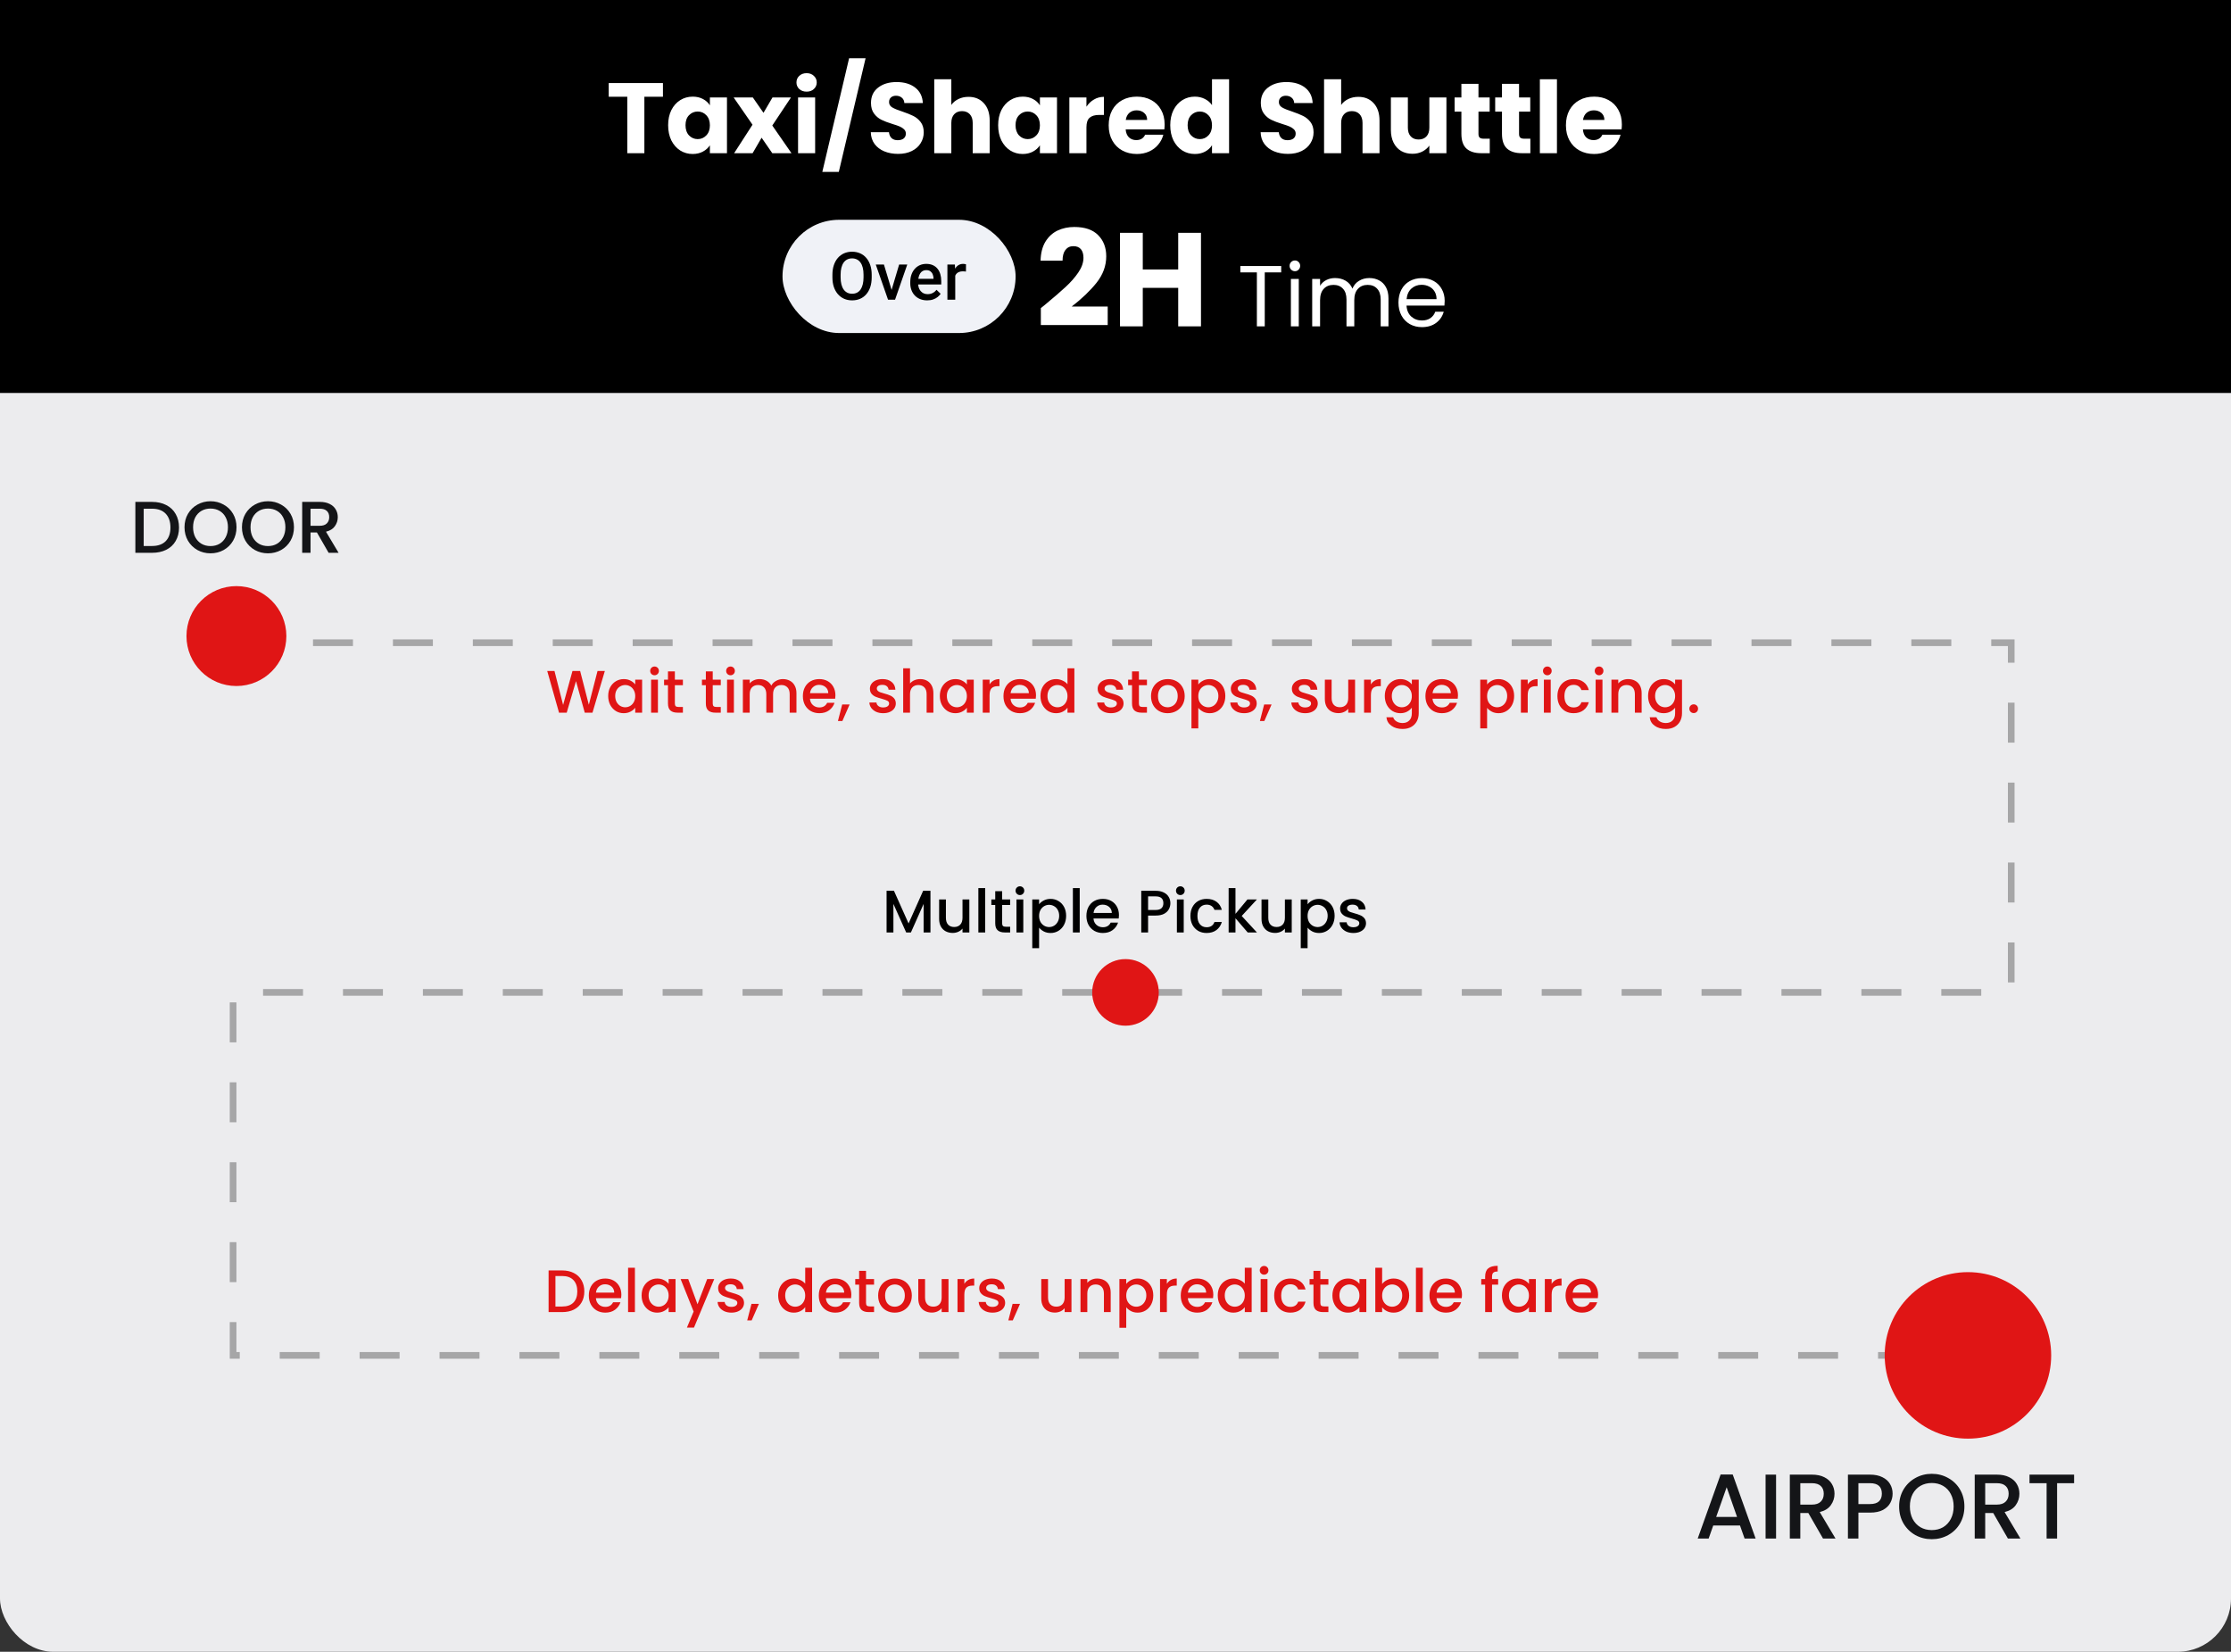 <svg xmlns="http://www.w3.org/2000/svg" width="335" height="248" viewBox="0 0 335 248" fill="none"><rect x="0" y="0" width="335" height="248" fill="#333333" stroke="none"/><rect width="335" height="248" rx="8" fill="#ECECEE"></rect><rect width="335" height="59" fill="black"></rect><path d="M99.547 12.47V14.525H96.757V23H94.192V14.525H91.403V12.47H99.547ZM100.325 18.8C100.325 17.94 100.485 17.185 100.805 16.535C101.135 15.885 101.58 15.385 102.14 15.035C102.7 14.685 103.325 14.51 104.015 14.51C104.605 14.51 105.12 14.63 105.56 14.87C106.01 15.11 106.355 15.425 106.595 15.815V14.63H109.16V23H106.595V21.815C106.345 22.205 105.995 22.52 105.545 22.76C105.105 23 104.59 23.12 104 23.12C103.32 23.12 102.7 22.945 102.14 22.595C101.58 22.235 101.135 21.73 100.805 21.08C100.485 20.42 100.325 19.66 100.325 18.8ZM106.595 18.815C106.595 18.175 106.415 17.67 106.055 17.3C105.705 16.93 105.275 16.745 104.765 16.745C104.255 16.745 103.82 16.93 103.46 17.3C103.11 17.66 102.935 18.16 102.935 18.8C102.935 19.44 103.11 19.95 103.46 20.33C103.82 20.7 104.255 20.885 104.765 20.885C105.275 20.885 105.705 20.7 106.055 20.33C106.415 19.96 106.595 19.455 106.595 18.815ZM115.965 23L114.36 20.675L113.01 23H110.235L112.995 18.725L110.16 14.63H113.04L114.645 16.94L115.995 14.63H118.77L115.965 18.845L118.845 23H115.965ZM121.124 13.76C120.674 13.76 120.304 13.63 120.014 13.37C119.734 13.1 119.594 12.77 119.594 12.38C119.594 11.98 119.734 11.65 120.014 11.39C120.304 11.12 120.674 10.985 121.124 10.985C121.564 10.985 121.924 11.12 122.204 11.39C122.494 11.65 122.639 11.98 122.639 12.38C122.639 12.77 122.494 13.1 122.204 13.37C121.924 13.63 121.564 13.76 121.124 13.76ZM122.399 14.63V23H119.834V14.63H122.399ZM129.973 8.75L125.953 25.805H123.478L127.498 8.75H129.973ZM134.865 23.105C134.095 23.105 133.405 22.98 132.795 22.73C132.185 22.48 131.695 22.11 131.325 21.62C130.965 21.13 130.775 20.54 130.755 19.85H133.485C133.525 20.24 133.66 20.54 133.89 20.75C134.12 20.95 134.42 21.05 134.79 21.05C135.17 21.05 135.47 20.965 135.69 20.795C135.91 20.615 136.02 20.37 136.02 20.06C136.02 19.8 135.93 19.585 135.75 19.415C135.58 19.245 135.365 19.105 135.105 18.995C134.855 18.885 134.495 18.76 134.025 18.62C133.345 18.41 132.79 18.2 132.36 17.99C131.93 17.78 131.56 17.47 131.25 17.06C130.94 16.65 130.785 16.115 130.785 15.455C130.785 14.475 131.14 13.71 131.85 13.16C132.56 12.6 133.485 12.32 134.625 12.32C135.785 12.32 136.72 12.6 137.43 13.16C138.14 13.71 138.52 14.48 138.57 15.47H135.795C135.775 15.13 135.65 14.865 135.42 14.675C135.19 14.475 134.895 14.375 134.535 14.375C134.225 14.375 133.975 14.46 133.785 14.63C133.595 14.79 133.5 15.025 133.5 15.335C133.5 15.675 133.66 15.94 133.98 16.13C134.3 16.32 134.8 16.525 135.48 16.745C136.16 16.975 136.71 17.195 137.13 17.405C137.56 17.615 137.93 17.92 138.24 18.32C138.55 18.72 138.705 19.235 138.705 19.865C138.705 20.465 138.55 21.01 138.24 21.5C137.94 21.99 137.5 22.38 136.92 22.67C136.34 22.96 135.655 23.105 134.865 23.105ZM145.428 14.54C146.388 14.54 147.158 14.86 147.738 15.5C148.318 16.13 148.608 17 148.608 18.11V23H146.058V18.455C146.058 17.895 145.913 17.46 145.623 17.15C145.333 16.84 144.943 16.685 144.453 16.685C143.963 16.685 143.573 16.84 143.283 17.15C142.993 17.46 142.848 17.895 142.848 18.455V23H140.283V11.9H142.848V15.755C143.108 15.385 143.463 15.09 143.913 14.87C144.363 14.65 144.868 14.54 145.428 14.54ZM149.88 18.8C149.88 17.94 150.04 17.185 150.36 16.535C150.69 15.885 151.135 15.385 151.695 15.035C152.255 14.685 152.88 14.51 153.57 14.51C154.16 14.51 154.675 14.63 155.115 14.87C155.565 15.11 155.91 15.425 156.15 15.815V14.63H158.715V23H156.15V21.815C155.9 22.205 155.55 22.52 155.1 22.76C154.66 23 154.145 23.12 153.555 23.12C152.875 23.12 152.255 22.945 151.695 22.595C151.135 22.235 150.69 21.73 150.36 21.08C150.04 20.42 149.88 19.66 149.88 18.8ZM156.15 18.815C156.15 18.175 155.97 17.67 155.61 17.3C155.26 16.93 154.83 16.745 154.32 16.745C153.81 16.745 153.375 16.93 153.015 17.3C152.665 17.66 152.49 18.16 152.49 18.8C152.49 19.44 152.665 19.95 153.015 20.33C153.375 20.7 153.81 20.885 154.32 20.885C154.83 20.885 155.26 20.7 155.61 20.33C155.97 19.96 156.15 19.455 156.15 18.815ZM163.136 16.025C163.436 15.565 163.811 15.205 164.261 14.945C164.711 14.675 165.211 14.54 165.761 14.54V17.255H165.056C164.416 17.255 163.936 17.395 163.616 17.675C163.296 17.945 163.136 18.425 163.136 19.115V23H160.571V14.63H163.136V16.025ZM174.877 18.68C174.877 18.92 174.862 19.17 174.832 19.43H169.027C169.067 19.95 169.232 20.35 169.522 20.63C169.822 20.9 170.187 21.035 170.617 21.035C171.257 21.035 171.702 20.765 171.952 20.225H174.682C174.542 20.775 174.287 21.27 173.917 21.71C173.557 22.15 173.102 22.495 172.552 22.745C172.002 22.995 171.387 23.12 170.707 23.12C169.887 23.12 169.157 22.945 168.517 22.595C167.877 22.245 167.377 21.745 167.017 21.095C166.657 20.445 166.477 19.685 166.477 18.815C166.477 17.945 166.652 17.185 167.002 16.535C167.362 15.885 167.862 15.385 168.502 15.035C169.142 14.685 169.877 14.51 170.707 14.51C171.517 14.51 172.237 14.68 172.867 15.02C173.497 15.36 173.987 15.845 174.337 16.475C174.697 17.105 174.877 17.84 174.877 18.68ZM172.252 18.005C172.252 17.565 172.102 17.215 171.802 16.955C171.502 16.695 171.127 16.565 170.677 16.565C170.247 16.565 169.882 16.69 169.582 16.94C169.292 17.19 169.112 17.545 169.042 18.005H172.252ZM175.72 18.8C175.72 17.94 175.88 17.185 176.2 16.535C176.53 15.885 176.975 15.385 177.535 15.035C178.095 14.685 178.72 14.51 179.41 14.51C179.96 14.51 180.46 14.625 180.91 14.855C181.37 15.085 181.73 15.395 181.99 15.785V11.9H184.555V23H181.99V21.8C181.75 22.2 181.405 22.52 180.955 22.76C180.515 23 180 23.12 179.41 23.12C178.72 23.12 178.095 22.945 177.535 22.595C176.975 22.235 176.53 21.73 176.2 21.08C175.88 20.42 175.72 19.66 175.72 18.8ZM181.99 18.815C181.99 18.175 181.81 17.67 181.45 17.3C181.1 16.93 180.67 16.745 180.16 16.745C179.65 16.745 179.215 16.93 178.855 17.3C178.505 17.66 178.33 18.16 178.33 18.8C178.33 19.44 178.505 19.95 178.855 20.33C179.215 20.7 179.65 20.885 180.16 20.885C180.67 20.885 181.1 20.7 181.45 20.33C181.81 19.96 181.99 19.455 181.99 18.815ZM193.4 23.105C192.63 23.105 191.94 22.98 191.33 22.73C190.72 22.48 190.23 22.11 189.86 21.62C189.5 21.13 189.31 20.54 189.29 19.85H192.02C192.06 20.24 192.195 20.54 192.425 20.75C192.655 20.95 192.955 21.05 193.325 21.05C193.705 21.05 194.005 20.965 194.225 20.795C194.445 20.615 194.555 20.37 194.555 20.06C194.555 19.8 194.465 19.585 194.285 19.415C194.115 19.245 193.9 19.105 193.64 18.995C193.39 18.885 193.03 18.76 192.56 18.62C191.88 18.41 191.325 18.2 190.895 17.99C190.465 17.78 190.095 17.47 189.785 17.06C189.475 16.65 189.32 16.115 189.32 15.455C189.32 14.475 189.675 13.71 190.385 13.16C191.095 12.6 192.02 12.32 193.16 12.32C194.32 12.32 195.255 12.6 195.965 13.16C196.675 13.71 197.055 14.48 197.105 15.47H194.33C194.31 15.13 194.185 14.865 193.955 14.675C193.725 14.475 193.43 14.375 193.07 14.375C192.76 14.375 192.51 14.46 192.32 14.63C192.13 14.79 192.035 15.025 192.035 15.335C192.035 15.675 192.195 15.94 192.515 16.13C192.835 16.32 193.335 16.525 194.015 16.745C194.695 16.975 195.245 17.195 195.665 17.405C196.095 17.615 196.465 17.92 196.775 18.32C197.085 18.72 197.24 19.235 197.24 19.865C197.24 20.465 197.085 21.01 196.775 21.5C196.475 21.99 196.035 22.38 195.455 22.67C194.875 22.96 194.19 23.105 193.4 23.105ZM203.963 14.54C204.923 14.54 205.693 14.86 206.273 15.5C206.853 16.13 207.143 17 207.143 18.11V23H204.593V18.455C204.593 17.895 204.448 17.46 204.158 17.15C203.868 16.84 203.478 16.685 202.988 16.685C202.498 16.685 202.108 16.84 201.818 17.15C201.528 17.46 201.383 17.895 201.383 18.455V23H198.818V11.9H201.383V15.755C201.643 15.385 201.998 15.09 202.448 14.87C202.898 14.65 203.403 14.54 203.963 14.54ZM217.191 14.63V23H214.626V21.86C214.366 22.23 214.011 22.53 213.561 22.76C213.121 22.98 212.631 23.09 212.091 23.09C211.451 23.09 210.886 22.95 210.396 22.67C209.906 22.38 209.526 21.965 209.256 21.425C208.986 20.885 208.851 20.25 208.851 19.52V14.63H211.401V19.175C211.401 19.735 211.546 20.17 211.836 20.48C212.126 20.79 212.516 20.945 213.006 20.945C213.506 20.945 213.901 20.79 214.191 20.48C214.481 20.17 214.626 19.735 214.626 19.175V14.63H217.191ZM223.698 20.825V23H222.393C221.463 23 220.738 22.775 220.218 22.325C219.698 21.865 219.438 21.12 219.438 20.09V16.76H218.418V14.63H219.438V12.59H222.003V14.63H223.683V16.76H222.003V20.12C222.003 20.37 222.063 20.55 222.183 20.66C222.303 20.77 222.503 20.825 222.783 20.825H223.698ZM229.792 20.825V23H228.487C227.557 23 226.832 22.775 226.312 22.325C225.792 21.865 225.532 21.12 225.532 20.09V16.76H224.512V14.63H225.532V12.59H228.097V14.63H229.777V16.76H228.097V20.12C228.097 20.37 228.157 20.55 228.277 20.66C228.397 20.77 228.597 20.825 228.877 20.825H229.792ZM233.786 11.9V23H231.221V11.9H233.786ZM243.534 18.68C243.534 18.92 243.519 19.17 243.489 19.43H237.684C237.724 19.95 237.889 20.35 238.179 20.63C238.479 20.9 238.844 21.035 239.274 21.035C239.914 21.035 240.359 20.765 240.609 20.225H243.339C243.199 20.775 242.944 21.27 242.574 21.71C242.214 22.15 241.759 22.495 241.209 22.745C240.659 22.995 240.044 23.12 239.364 23.12C238.544 23.12 237.814 22.945 237.174 22.595C236.534 22.245 236.034 21.745 235.674 21.095C235.314 20.445 235.134 19.685 235.134 18.815C235.134 17.945 235.309 17.185 235.659 16.535C236.019 15.885 236.519 15.385 237.159 15.035C237.799 14.685 238.534 14.51 239.364 14.51C240.174 14.51 240.894 14.68 241.524 15.02C242.154 15.36 242.644 15.845 242.994 16.475C243.354 17.105 243.534 17.84 243.534 18.68ZM240.909 18.005C240.909 17.565 240.759 17.215 240.459 16.955C240.159 16.695 239.784 16.565 239.334 16.565C238.904 16.565 238.539 16.69 238.239 16.94C237.949 17.19 237.769 17.545 237.699 18.005H240.909Z" fill="white"></path><rect x="117.5" y="33" width="35" height="17" rx="8.5" fill="#F0F2F7"></rect><path d="M130.892 41.25V41.641C130.892 42.178 130.822 42.66 130.682 43.086C130.542 43.512 130.341 43.875 130.081 44.175C129.824 44.474 129.515 44.704 129.153 44.863C128.792 45.02 128.392 45.098 127.952 45.098C127.516 45.098 127.117 45.02 126.756 44.863C126.398 44.704 126.087 44.474 125.823 44.175C125.56 43.875 125.354 43.512 125.208 43.086C125.065 42.66 124.993 42.178 124.993 41.641V41.25C124.993 40.713 125.065 40.233 125.208 39.81C125.351 39.383 125.553 39.02 125.813 38.721C126.077 38.418 126.388 38.188 126.746 38.032C127.107 37.873 127.506 37.793 127.942 37.793C128.382 37.793 128.782 37.873 129.144 38.032C129.505 38.188 129.816 38.418 130.076 38.721C130.337 39.02 130.537 39.383 130.677 39.81C130.82 40.233 130.892 40.713 130.892 41.25ZM129.666 41.641V41.24C129.666 40.843 129.627 40.493 129.549 40.19C129.474 39.884 129.362 39.629 129.212 39.424C129.065 39.215 128.885 39.059 128.67 38.955C128.455 38.848 128.213 38.794 127.942 38.794C127.672 38.794 127.431 38.848 127.22 38.955C127.008 39.059 126.827 39.215 126.678 39.424C126.531 39.629 126.419 39.884 126.341 40.19C126.263 40.493 126.224 40.843 126.224 41.24V41.641C126.224 42.038 126.263 42.389 126.341 42.695C126.419 43.001 126.533 43.26 126.683 43.472C126.836 43.68 127.018 43.838 127.229 43.945C127.441 44.05 127.682 44.102 127.952 44.102C128.226 44.102 128.468 44.05 128.68 43.945C128.891 43.838 129.07 43.68 129.217 43.472C129.363 43.26 129.474 43.001 129.549 42.695C129.627 42.389 129.666 42.038 129.666 41.641ZM133.719 44.067L135.013 39.717H136.233L134.397 45H133.636L133.719 44.067ZM132.728 39.717L134.046 44.087L134.109 45H133.348L131.502 39.717H132.728ZM139.222 45.098C138.831 45.098 138.478 45.034 138.162 44.907C137.85 44.777 137.583 44.596 137.361 44.365C137.143 44.134 136.976 43.862 136.858 43.55C136.741 43.237 136.683 42.9 136.683 42.539V42.344C136.683 41.93 136.743 41.556 136.863 41.221C136.984 40.885 137.151 40.599 137.366 40.361C137.581 40.12 137.835 39.937 138.128 39.81C138.421 39.683 138.738 39.619 139.08 39.619C139.458 39.619 139.788 39.683 140.071 39.81C140.354 39.937 140.589 40.116 140.774 40.347C140.963 40.575 141.103 40.846 141.194 41.162C141.289 41.478 141.336 41.826 141.336 42.207V42.71H137.254V41.865H140.174V41.773C140.167 41.561 140.125 41.362 140.047 41.177C139.972 40.991 139.856 40.842 139.7 40.727C139.544 40.614 139.336 40.557 139.075 40.557C138.88 40.557 138.706 40.599 138.553 40.684C138.403 40.765 138.278 40.884 138.177 41.04C138.076 41.196 137.998 41.385 137.942 41.606C137.89 41.825 137.864 42.07 137.864 42.344V42.539C137.864 42.77 137.895 42.985 137.957 43.184C138.022 43.379 138.117 43.55 138.24 43.696C138.364 43.843 138.514 43.958 138.689 44.043C138.865 44.124 139.065 44.165 139.29 44.165C139.573 44.165 139.826 44.108 140.047 43.994C140.268 43.88 140.46 43.719 140.623 43.511L141.243 44.111C141.129 44.277 140.981 44.437 140.799 44.59C140.617 44.74 140.394 44.862 140.13 44.956C139.869 45.05 139.567 45.098 139.222 45.098ZM143.436 40.723V45H142.259V39.717H143.382L143.436 40.723ZM145.052 39.683L145.042 40.776C144.97 40.763 144.892 40.754 144.808 40.747C144.726 40.741 144.645 40.737 144.563 40.737C144.362 40.737 144.184 40.767 144.031 40.825C143.878 40.88 143.75 40.962 143.646 41.069C143.545 41.173 143.466 41.3 143.411 41.45C143.356 41.6 143.323 41.768 143.313 41.953L143.045 41.973C143.045 41.641 143.077 41.333 143.143 41.05C143.208 40.767 143.305 40.518 143.436 40.303C143.569 40.088 143.735 39.92 143.934 39.8C144.135 39.679 144.368 39.619 144.632 39.619C144.703 39.619 144.78 39.626 144.861 39.639C144.946 39.652 145.009 39.666 145.052 39.683Z" fill="black"></path><path d="M156.29 46.26C156.743 45.9 156.95 45.733 156.91 45.76C158.216 44.68 159.243 43.793 159.99 43.1C160.75 42.407 161.39 41.68 161.91 40.92C162.43 40.16 162.69 39.42 162.69 38.7C162.69 38.153 162.563 37.727 162.31 37.42C162.056 37.113 161.676 36.96 161.17 36.96C160.663 36.96 160.263 37.153 159.97 37.54C159.69 37.913 159.55 38.447 159.55 39.14H156.25C156.276 38.007 156.516 37.06 156.97 36.3C157.436 35.54 158.043 34.98 158.79 34.62C159.55 34.26 160.39 34.08 161.31 34.08C162.896 34.08 164.09 34.487 164.89 35.3C165.703 36.113 166.11 37.173 166.11 38.48C166.11 39.907 165.623 41.233 164.65 42.46C163.676 43.673 162.436 44.86 160.93 46.02H166.33V48.8H156.29V46.26ZM180.336 34.96V49H176.916V43.22H171.596V49H168.176V34.96H171.596V40.46H176.916V34.96H180.336ZM192.381 39.939V40.901H189.911V49H188.728V40.901H186.245V39.939H192.381ZM194.448 40.719C194.223 40.719 194.032 40.641 193.876 40.485C193.72 40.329 193.642 40.138 193.642 39.913C193.642 39.688 193.72 39.497 193.876 39.341C194.032 39.185 194.223 39.107 194.448 39.107C194.665 39.107 194.847 39.185 194.994 39.341C195.15 39.497 195.228 39.688 195.228 39.913C195.228 40.138 195.15 40.329 194.994 40.485C194.847 40.641 194.665 40.719 194.448 40.719ZM195.02 41.876V49H193.837V41.876H195.02ZM205.603 41.746C206.158 41.746 206.652 41.863 207.085 42.097C207.518 42.322 207.861 42.665 208.112 43.124C208.363 43.583 208.489 44.142 208.489 44.801V49H207.319V44.97C207.319 44.259 207.141 43.718 206.786 43.345C206.439 42.964 205.967 42.773 205.369 42.773C204.754 42.773 204.264 42.972 203.9 43.371C203.536 43.761 203.354 44.329 203.354 45.074V49H202.184V44.97C202.184 44.259 202.006 43.718 201.651 43.345C201.304 42.964 200.832 42.773 200.234 42.773C199.619 42.773 199.129 42.972 198.765 43.371C198.401 43.761 198.219 44.329 198.219 45.074V49H197.036V41.876H198.219V42.903C198.453 42.53 198.765 42.244 199.155 42.045C199.554 41.846 199.991 41.746 200.468 41.746C201.066 41.746 201.595 41.88 202.054 42.149C202.513 42.418 202.856 42.812 203.081 43.332C203.28 42.829 203.61 42.439 204.069 42.162C204.528 41.885 205.04 41.746 205.603 41.746ZM216.93 45.165C216.93 45.39 216.917 45.629 216.891 45.88H211.197C211.24 46.582 211.478 47.132 211.912 47.531C212.354 47.921 212.887 48.116 213.511 48.116C214.022 48.116 214.447 47.999 214.785 47.765C215.131 47.522 215.374 47.202 215.513 46.803H216.787C216.596 47.488 216.215 48.047 215.643 48.48C215.071 48.905 214.36 49.117 213.511 49.117C212.835 49.117 212.228 48.965 211.691 48.662C211.162 48.359 210.746 47.93 210.443 47.375C210.139 46.812 209.988 46.162 209.988 45.425C209.988 44.688 210.135 44.043 210.43 43.488C210.724 42.933 211.136 42.509 211.665 42.214C212.202 41.911 212.817 41.759 213.511 41.759C214.187 41.759 214.785 41.906 215.305 42.201C215.825 42.496 216.223 42.903 216.501 43.423C216.787 43.934 216.93 44.515 216.93 45.165ZM215.708 44.918C215.708 44.467 215.608 44.082 215.409 43.761C215.209 43.432 214.936 43.185 214.59 43.02C214.252 42.847 213.875 42.76 213.459 42.76C212.861 42.76 212.349 42.951 211.925 43.332C211.509 43.713 211.27 44.242 211.21 44.918H215.708Z" fill="white"></path><path d="M35 96.5H302V149H35V203.5H302" stroke="black" stroke-opacity="0.3" stroke-dasharray="6 6"></path><path d="M22.822 75.355C23.636 75.355 24.347 75.513 24.956 75.828C25.572 76.136 26.044 76.583 26.375 77.17C26.712 77.749 26.881 78.428 26.881 79.205C26.881 79.982 26.712 80.657 26.375 81.229C26.044 81.801 25.572 82.241 24.956 82.549C24.347 82.85 23.636 83 22.822 83H20.325V75.355H22.822ZM22.822 81.977C23.716 81.977 24.402 81.735 24.878 81.251C25.355 80.767 25.593 80.085 25.593 79.205C25.593 78.318 25.355 77.625 24.878 77.126C24.402 76.627 23.716 76.378 22.822 76.378H21.578V81.977H22.822ZM31.61 83.077C30.899 83.077 30.243 82.912 29.641 82.582C29.047 82.245 28.574 81.779 28.222 81.185C27.878 80.584 27.705 79.909 27.705 79.161C27.705 78.413 27.878 77.742 28.222 77.148C28.574 76.554 29.047 76.092 29.641 75.762C30.243 75.425 30.899 75.256 31.61 75.256C32.329 75.256 32.985 75.425 33.579 75.762C34.181 76.092 34.654 76.554 34.998 77.148C35.343 77.742 35.515 78.413 35.515 79.161C35.515 79.909 35.343 80.584 34.998 81.185C34.654 81.779 34.181 82.245 33.579 82.582C32.985 82.912 32.329 83.077 31.61 83.077ZM31.61 81.988C32.116 81.988 32.567 81.874 32.963 81.647C33.359 81.412 33.667 81.082 33.887 80.657C34.115 80.224 34.228 79.726 34.228 79.161C34.228 78.596 34.115 78.101 33.887 77.676C33.667 77.251 33.359 76.924 32.963 76.697C32.567 76.47 32.116 76.356 31.61 76.356C31.104 76.356 30.653 76.47 30.257 76.697C29.861 76.924 29.55 77.251 29.322 77.676C29.102 78.101 28.992 78.596 28.992 79.161C28.992 79.726 29.102 80.224 29.322 80.657C29.55 81.082 29.861 81.412 30.257 81.647C30.653 81.874 31.104 81.988 31.61 81.988ZM40.236 83.077C39.525 83.077 38.869 82.912 38.267 82.582C37.673 82.245 37.2 81.779 36.848 81.185C36.504 80.584 36.331 79.909 36.331 79.161C36.331 78.413 36.504 77.742 36.848 77.148C37.2 76.554 37.673 76.092 38.267 75.762C38.869 75.425 39.525 75.256 40.236 75.256C40.955 75.256 41.611 75.425 42.205 75.762C42.807 76.092 43.28 76.554 43.624 77.148C43.969 77.742 44.141 78.413 44.141 79.161C44.141 79.909 43.969 80.584 43.624 81.185C43.28 81.779 42.807 82.245 42.205 82.582C41.611 82.912 40.955 83.077 40.236 83.077ZM40.236 81.988C40.742 81.988 41.193 81.874 41.589 81.647C41.985 81.412 42.293 81.082 42.513 80.657C42.741 80.224 42.854 79.726 42.854 79.161C42.854 78.596 42.741 78.101 42.513 77.676C42.293 77.251 41.985 76.924 41.589 76.697C41.193 76.47 40.742 76.356 40.236 76.356C39.73 76.356 39.279 76.47 38.883 76.697C38.487 76.924 38.176 77.251 37.948 77.676C37.728 78.101 37.618 78.596 37.618 79.161C37.618 79.726 37.728 80.224 37.948 80.657C38.176 81.082 38.487 81.412 38.883 81.647C39.279 81.874 39.73 81.988 40.236 81.988ZM49.346 83L47.586 79.942H46.629V83H45.375V75.355H48.015C48.602 75.355 49.097 75.458 49.5 75.663C49.911 75.868 50.215 76.143 50.413 76.488C50.619 76.833 50.721 77.218 50.721 77.643C50.721 78.142 50.575 78.596 50.281 79.007C49.995 79.41 49.552 79.685 48.95 79.832L50.842 83H49.346ZM46.629 78.941H48.015C48.485 78.941 48.837 78.824 49.071 78.589C49.313 78.354 49.434 78.039 49.434 77.643C49.434 77.247 49.317 76.939 49.082 76.719C48.848 76.492 48.492 76.378 48.015 76.378H46.629V78.941Z" fill="#141518"></path><circle cx="35.5" cy="95.5" r="7.5" fill="#E01515"></circle><path d="M84.419 190.745C85.085 190.745 85.667 190.874 86.165 191.132C86.669 191.384 87.056 191.75 87.326 192.23C87.602 192.704 87.74 193.259 87.74 193.895C87.74 194.531 87.602 195.083 87.326 195.551C87.056 196.019 86.669 196.379 86.165 196.631C85.667 196.877 85.085 197 84.419 197H82.376V190.745H84.419ZM84.419 196.163C85.151 196.163 85.712 195.965 86.102 195.569C86.492 195.173 86.687 194.615 86.687 193.895C86.687 193.169 86.492 192.602 86.102 192.194C85.712 191.786 85.151 191.582 84.419 191.582H83.402V196.163H84.419ZM93.302 194.399C93.302 194.585 93.29 194.753 93.266 194.903H89.477C89.507 195.299 89.653 195.617 89.918 195.857C90.181 196.097 90.505 196.217 90.889 196.217C91.442 196.217 91.832 195.986 92.059 195.524H93.166C93.016 195.98 92.743 196.355 92.347 196.649C91.957 196.937 91.472 197.081 90.889 197.081C90.415 197.081 89.99 196.976 89.612 196.766C89.24 196.55 88.945 196.25 88.73 195.866C88.519 195.476 88.415 195.026 88.415 194.516C88.415 194.006 88.516 193.559 88.721 193.175C88.93 192.785 89.222 192.485 89.594 192.275C89.972 192.065 90.403 191.96 90.889 191.96C91.358 191.96 91.775 192.062 92.141 192.266C92.507 192.47 92.791 192.758 92.996 193.13C93.2 193.496 93.302 193.919 93.302 194.399ZM92.231 194.075C92.225 193.697 92.09 193.394 91.826 193.166C91.561 192.938 91.234 192.824 90.844 192.824C90.49 192.824 90.188 192.938 89.936 193.166C89.683 193.388 89.534 193.691 89.486 194.075H92.231ZM95.337 190.34V197H94.311V190.34H95.337ZM96.342 194.498C96.342 194 96.444 193.559 96.648 193.175C96.858 192.791 97.14 192.494 97.494 192.284C97.854 192.068 98.25 191.96 98.682 191.96C99.072 191.96 99.411 192.038 99.699 192.194C99.993 192.344 100.227 192.533 100.401 192.761V192.041H101.436V197H100.401V196.262C100.227 196.496 99.99 196.691 99.69 196.847C99.39 197.003 99.048 197.081 98.664 197.081C98.238 197.081 97.848 196.973 97.494 196.757C97.14 196.535 96.858 196.229 96.648 195.839C96.444 195.443 96.342 194.996 96.342 194.498ZM100.401 194.516C100.401 194.174 100.329 193.877 100.185 193.625C100.047 193.373 99.864 193.181 99.636 193.049C99.408 192.917 99.162 192.851 98.898 192.851C98.634 192.851 98.388 192.917 98.16 193.049C97.932 193.175 97.746 193.364 97.602 193.616C97.464 193.862 97.395 194.156 97.395 194.498C97.395 194.84 97.464 195.14 97.602 195.398C97.746 195.656 97.932 195.854 98.16 195.992C98.394 196.124 98.64 196.19 98.898 196.19C99.162 196.19 99.408 196.124 99.636 195.992C99.864 195.86 100.047 195.668 100.185 195.416C100.329 195.158 100.401 194.858 100.401 194.516ZM107.248 192.041L104.206 199.331H103.144L104.152 196.919L102.199 192.041H103.342L104.737 195.821L106.186 192.041H107.248ZM109.822 197.081C109.432 197.081 109.081 197.012 108.769 196.874C108.463 196.73 108.22 196.538 108.04 196.298C107.86 196.052 107.764 195.779 107.752 195.479H108.814C108.832 195.689 108.931 195.866 109.111 196.01C109.297 196.148 109.528 196.217 109.804 196.217C110.092 196.217 110.314 196.163 110.47 196.055C110.632 195.941 110.713 195.797 110.713 195.623C110.713 195.437 110.623 195.299 110.443 195.209C110.269 195.119 109.99 195.02 109.606 194.912C109.234 194.81 108.931 194.711 108.697 194.615C108.463 194.519 108.259 194.372 108.085 194.174C107.917 193.976 107.833 193.715 107.833 193.391C107.833 193.127 107.911 192.887 108.067 192.671C108.223 192.449 108.445 192.275 108.733 192.149C109.027 192.023 109.363 191.96 109.741 191.96C110.305 191.96 110.758 192.104 111.1 192.392C111.448 192.674 111.634 193.061 111.658 193.553H110.632C110.614 193.331 110.524 193.154 110.362 193.022C110.2 192.89 109.981 192.824 109.705 192.824C109.435 192.824 109.228 192.875 109.084 192.977C108.94 193.079 108.868 193.214 108.868 193.382C108.868 193.514 108.916 193.625 109.012 193.715C109.108 193.805 109.225 193.877 109.363 193.931C109.501 193.979 109.705 194.042 109.975 194.12C110.335 194.216 110.629 194.315 110.857 194.417C111.091 194.513 111.292 194.657 111.46 194.849C111.628 195.041 111.715 195.296 111.721 195.614C111.721 195.896 111.643 196.148 111.487 196.37C111.331 196.592 111.109 196.766 110.821 196.892C110.539 197.018 110.206 197.081 109.822 197.081ZM113.955 195.767L112.866 198.251H112.2L112.839 195.767H113.955ZM116.847 194.498C116.847 194 116.949 193.559 117.153 193.175C117.363 192.791 117.645 192.494 117.999 192.284C118.359 192.068 118.758 191.96 119.196 191.96C119.52 191.96 119.838 192.032 120.15 192.176C120.468 192.314 120.72 192.5 120.906 192.734V190.34H121.941V197H120.906V196.253C120.738 196.493 120.504 196.691 120.204 196.847C119.91 197.003 119.571 197.081 119.187 197.081C118.755 197.081 118.359 196.973 117.999 196.757C117.645 196.535 117.363 196.229 117.153 195.839C116.949 195.443 116.847 194.996 116.847 194.498ZM120.906 194.516C120.906 194.174 120.834 193.877 120.69 193.625C120.552 193.373 120.369 193.181 120.141 193.049C119.913 192.917 119.667 192.851 119.403 192.851C119.139 192.851 118.893 192.917 118.665 193.049C118.437 193.175 118.251 193.364 118.107 193.616C117.969 193.862 117.9 194.156 117.9 194.498C117.9 194.84 117.969 195.14 118.107 195.398C118.251 195.656 118.437 195.854 118.665 195.992C118.899 196.124 119.145 196.19 119.403 196.19C119.667 196.19 119.913 196.124 120.141 195.992C120.369 195.86 120.552 195.668 120.69 195.416C120.834 195.158 120.906 194.858 120.906 194.516ZM127.834 194.399C127.834 194.585 127.822 194.753 127.798 194.903H124.009C124.039 195.299 124.186 195.617 124.45 195.857C124.714 196.097 125.038 196.217 125.422 196.217C125.974 196.217 126.364 195.986 126.592 195.524H127.699C127.549 195.98 127.276 196.355 126.88 196.649C126.49 196.937 126.004 197.081 125.422 197.081C124.948 197.081 124.522 196.976 124.144 196.766C123.772 196.55 123.478 196.25 123.262 195.866C123.052 195.476 122.947 195.026 122.947 194.516C122.947 194.006 123.049 193.559 123.253 193.175C123.463 192.785 123.754 192.485 124.126 192.275C124.504 192.065 124.936 191.96 125.422 191.96C125.89 191.96 126.307 192.062 126.673 192.266C127.039 192.47 127.324 192.758 127.528 193.13C127.732 193.496 127.834 193.919 127.834 194.399ZM126.763 194.075C126.757 193.697 126.622 193.394 126.358 193.166C126.094 192.938 125.767 192.824 125.377 192.824C125.023 192.824 124.72 192.938 124.468 193.166C124.216 193.388 124.066 193.691 124.018 194.075H126.763ZM130.04 192.878V195.623C130.04 195.809 130.082 195.944 130.166 196.028C130.256 196.106 130.406 196.145 130.616 196.145H131.246V197H130.436C129.974 197 129.62 196.892 129.374 196.676C129.128 196.46 129.005 196.109 129.005 195.623V192.878H128.42V192.041H129.005V190.808H130.04V192.041H131.246V192.878H130.04ZM134.343 197.081C133.875 197.081 133.452 196.976 133.074 196.766C132.696 196.55 132.399 196.25 132.183 195.866C131.967 195.476 131.859 195.026 131.859 194.516C131.859 194.012 131.97 193.565 132.192 193.175C132.414 192.785 132.717 192.485 133.101 192.275C133.485 192.065 133.914 191.96 134.388 191.96C134.862 191.96 135.291 192.065 135.675 192.275C136.059 192.485 136.362 192.785 136.584 193.175C136.806 193.565 136.917 194.012 136.917 194.516C136.917 195.02 136.803 195.467 136.575 195.857C136.347 196.247 136.035 196.55 135.639 196.766C135.249 196.976 134.817 197.081 134.343 197.081ZM134.343 196.19C134.607 196.19 134.853 196.127 135.081 196.001C135.315 195.875 135.504 195.686 135.648 195.434C135.792 195.182 135.864 194.876 135.864 194.516C135.864 194.156 135.795 193.853 135.657 193.607C135.519 193.355 135.336 193.166 135.108 193.04C134.88 192.914 134.634 192.851 134.37 192.851C134.106 192.851 133.86 192.914 133.632 193.04C133.41 193.166 133.233 193.355 133.101 193.607C132.969 193.853 132.903 194.156 132.903 194.516C132.903 195.05 133.038 195.464 133.308 195.758C133.584 196.046 133.929 196.19 134.343 196.19ZM142.422 192.041V197H141.396V196.415C141.234 196.619 141.021 196.781 140.757 196.901C140.499 197.015 140.223 197.072 139.929 197.072C139.539 197.072 139.188 196.991 138.876 196.829C138.57 196.667 138.327 196.427 138.147 196.109C137.973 195.791 137.886 195.407 137.886 194.957V192.041H138.903V194.804C138.903 195.248 139.014 195.59 139.236 195.83C139.458 196.064 139.761 196.181 140.145 196.181C140.529 196.181 140.832 196.064 141.054 195.83C141.282 195.59 141.396 195.248 141.396 194.804V192.041H142.422ZM144.802 192.761C144.952 192.509 145.15 192.314 145.396 192.176C145.648 192.032 145.945 191.96 146.287 191.96V193.022H146.026C145.624 193.022 145.318 193.124 145.108 193.328C144.904 193.532 144.802 193.886 144.802 194.39V197H143.776V192.041H144.802V192.761ZM149.03 197.081C148.64 197.081 148.289 197.012 147.977 196.874C147.671 196.73 147.428 196.538 147.248 196.298C147.068 196.052 146.972 195.779 146.96 195.479H148.022C148.04 195.689 148.139 195.866 148.319 196.01C148.505 196.148 148.736 196.217 149.012 196.217C149.3 196.217 149.522 196.163 149.678 196.055C149.84 195.941 149.921 195.797 149.921 195.623C149.921 195.437 149.831 195.299 149.651 195.209C149.477 195.119 149.198 195.02 148.814 194.912C148.442 194.81 148.139 194.711 147.905 194.615C147.671 194.519 147.467 194.372 147.293 194.174C147.125 193.976 147.041 193.715 147.041 193.391C147.041 193.127 147.119 192.887 147.275 192.671C147.431 192.449 147.653 192.275 147.941 192.149C148.235 192.023 148.571 191.96 148.949 191.96C149.513 191.96 149.966 192.104 150.308 192.392C150.656 192.674 150.842 193.061 150.866 193.553H149.84C149.822 193.331 149.732 193.154 149.57 193.022C149.408 192.89 149.189 192.824 148.913 192.824C148.643 192.824 148.436 192.875 148.292 192.977C148.148 193.079 148.076 193.214 148.076 193.382C148.076 193.514 148.124 193.625 148.22 193.715C148.316 193.805 148.433 193.877 148.571 193.931C148.709 193.979 148.913 194.042 149.183 194.12C149.543 194.216 149.837 194.315 150.065 194.417C150.299 194.513 150.5 194.657 150.668 194.849C150.836 195.041 150.923 195.296 150.929 195.614C150.929 195.896 150.851 196.148 150.695 196.37C150.539 196.592 150.317 196.766 150.029 196.892C149.747 197.018 149.414 197.081 149.03 197.081ZM153.163 195.767L152.074 198.251H151.408L152.047 195.767H153.163ZM160.888 192.041V197H159.862V196.415C159.7 196.619 159.487 196.781 159.223 196.901C158.965 197.015 158.689 197.072 158.395 197.072C158.005 197.072 157.654 196.991 157.342 196.829C157.036 196.667 156.793 196.427 156.613 196.109C156.439 195.791 156.352 195.407 156.352 194.957V192.041H157.369V194.804C157.369 195.248 157.48 195.59 157.702 195.83C157.924 196.064 158.227 196.181 158.611 196.181C158.995 196.181 159.298 196.064 159.52 195.83C159.748 195.59 159.862 195.248 159.862 194.804V192.041H160.888ZM164.744 191.96C165.134 191.96 165.482 192.041 165.788 192.203C166.1 192.365 166.343 192.605 166.517 192.923C166.691 193.241 166.778 193.625 166.778 194.075V197H165.761V194.228C165.761 193.784 165.65 193.445 165.428 193.211C165.206 192.971 164.903 192.851 164.519 192.851C164.135 192.851 163.829 192.971 163.601 193.211C163.379 193.445 163.268 193.784 163.268 194.228V197H162.242V192.041H163.268V192.608C163.436 192.404 163.649 192.245 163.907 192.131C164.171 192.017 164.45 191.96 164.744 191.96ZM169.113 192.77C169.287 192.542 169.524 192.35 169.824 192.194C170.124 192.038 170.463 191.96 170.841 191.96C171.273 191.96 171.666 192.068 172.02 192.284C172.38 192.494 172.662 192.791 172.866 193.175C173.07 193.559 173.172 194 173.172 194.498C173.172 194.996 173.07 195.443 172.866 195.839C172.662 196.229 172.38 196.535 172.02 196.757C171.666 196.973 171.273 197.081 170.841 197.081C170.463 197.081 170.127 197.006 169.833 196.856C169.539 196.7 169.299 196.508 169.113 196.28V199.358H168.087V192.041H169.113V192.77ZM172.128 194.498C172.128 194.156 172.056 193.862 171.912 193.616C171.774 193.364 171.588 193.175 171.354 193.049C171.126 192.917 170.88 192.851 170.616 192.851C170.358 192.851 170.112 192.917 169.878 193.049C169.65 193.181 169.464 193.373 169.32 193.625C169.182 193.877 169.113 194.174 169.113 194.516C169.113 194.858 169.182 195.158 169.32 195.416C169.464 195.668 169.65 195.86 169.878 195.992C170.112 196.124 170.358 196.19 170.616 196.19C170.88 196.19 171.126 196.124 171.354 195.992C171.588 195.854 171.774 195.656 171.912 195.398C172.056 195.14 172.128 194.84 172.128 194.498ZM175.212 192.761C175.362 192.509 175.56 192.314 175.806 192.176C176.058 192.032 176.355 191.96 176.697 191.96V193.022H176.436C176.034 193.022 175.728 193.124 175.518 193.328C175.314 193.532 175.212 193.886 175.212 194.39V197H174.186V192.041H175.212V192.761ZM182.185 194.399C182.185 194.585 182.173 194.753 182.149 194.903H178.36C178.39 195.299 178.537 195.617 178.801 195.857C179.065 196.097 179.389 196.217 179.773 196.217C180.325 196.217 180.715 195.986 180.943 195.524H182.05C181.9 195.98 181.627 196.355 181.231 196.649C180.841 196.937 180.355 197.081 179.773 197.081C179.299 197.081 178.873 196.976 178.495 196.766C178.123 196.55 177.829 196.25 177.613 195.866C177.403 195.476 177.298 195.026 177.298 194.516C177.298 194.006 177.4 193.559 177.604 193.175C177.814 192.785 178.105 192.485 178.477 192.275C178.855 192.065 179.287 191.96 179.773 191.96C180.241 191.96 180.658 192.062 181.024 192.266C181.39 192.47 181.675 192.758 181.879 193.13C182.083 193.496 182.185 193.919 182.185 194.399ZM181.114 194.075C181.108 193.697 180.973 193.394 180.709 193.166C180.445 192.938 180.118 192.824 179.728 192.824C179.374 192.824 179.071 192.938 178.819 193.166C178.567 193.388 178.417 193.691 178.369 194.075H181.114ZM182.853 194.498C182.853 194 182.955 193.559 183.159 193.175C183.369 192.791 183.651 192.494 184.005 192.284C184.365 192.068 184.764 191.96 185.202 191.96C185.526 191.96 185.844 192.032 186.156 192.176C186.474 192.314 186.726 192.5 186.912 192.734V190.34H187.947V197H186.912V196.253C186.744 196.493 186.51 196.691 186.21 196.847C185.916 197.003 185.577 197.081 185.193 197.081C184.761 197.081 184.365 196.973 184.005 196.757C183.651 196.535 183.369 196.229 183.159 195.839C182.955 195.443 182.853 194.996 182.853 194.498ZM186.912 194.516C186.912 194.174 186.84 193.877 186.696 193.625C186.558 193.373 186.375 193.181 186.147 193.049C185.919 192.917 185.673 192.851 185.409 192.851C185.145 192.851 184.899 192.917 184.671 193.049C184.443 193.175 184.257 193.364 184.113 193.616C183.975 193.862 183.906 194.156 183.906 194.498C183.906 194.84 183.975 195.14 184.113 195.398C184.257 195.656 184.443 195.854 184.671 195.992C184.905 196.124 185.151 196.19 185.409 196.19C185.673 196.19 185.919 196.124 186.147 195.992C186.375 195.86 186.558 195.668 186.696 195.416C186.84 195.158 186.912 194.858 186.912 194.516ZM189.817 191.384C189.631 191.384 189.475 191.321 189.349 191.195C189.223 191.069 189.16 190.913 189.16 190.727C189.16 190.541 189.223 190.385 189.349 190.259C189.475 190.133 189.631 190.07 189.817 190.07C189.997 190.07 190.15 190.133 190.276 190.259C190.402 190.385 190.465 190.541 190.465 190.727C190.465 190.913 190.402 191.069 190.276 191.195C190.15 191.321 189.997 191.384 189.817 191.384ZM190.321 192.041V197H189.295V192.041H190.321ZM191.326 194.516C191.326 194.006 191.428 193.559 191.632 193.175C191.842 192.785 192.13 192.485 192.496 192.275C192.862 192.065 193.282 191.96 193.756 191.96C194.356 191.96 194.851 192.104 195.241 192.392C195.637 192.674 195.904 193.079 196.042 193.607H194.935C194.845 193.361 194.701 193.169 194.503 193.031C194.305 192.893 194.056 192.824 193.756 192.824C193.336 192.824 193 192.974 192.748 193.274C192.502 193.568 192.379 193.982 192.379 194.516C192.379 195.05 192.502 195.467 192.748 195.767C193 196.067 193.336 196.217 193.756 196.217C194.35 196.217 194.743 195.956 194.935 195.434H196.042C195.898 195.938 195.628 196.34 195.232 196.64C194.836 196.934 194.344 197.081 193.756 197.081C193.282 197.081 192.862 196.976 192.496 196.766C192.13 196.55 191.842 196.25 191.632 195.866C191.428 195.476 191.326 195.026 191.326 194.516ZM198.261 192.878V195.623C198.261 195.809 198.303 195.944 198.387 196.028C198.477 196.106 198.627 196.145 198.837 196.145H199.467V197H198.657C198.195 197 197.841 196.892 197.595 196.676C197.349 196.46 197.226 196.109 197.226 195.623V192.878H196.641V192.041H197.226V190.808H198.261V192.041H199.467V192.878H198.261ZM200.071 194.498C200.071 194 200.173 193.559 200.377 193.175C200.587 192.791 200.869 192.494 201.223 192.284C201.583 192.068 201.979 191.96 202.411 191.96C202.801 191.96 203.14 192.038 203.428 192.194C203.722 192.344 203.956 192.533 204.13 192.761V192.041H205.165V197H204.13V196.262C203.956 196.496 203.719 196.691 203.419 196.847C203.119 197.003 202.777 197.081 202.393 197.081C201.967 197.081 201.577 196.973 201.223 196.757C200.869 196.535 200.587 196.229 200.377 195.839C200.173 195.443 200.071 194.996 200.071 194.498ZM204.13 194.516C204.13 194.174 204.058 193.877 203.914 193.625C203.776 193.373 203.593 193.181 203.365 193.049C203.137 192.917 202.891 192.851 202.627 192.851C202.363 192.851 202.117 192.917 201.889 193.049C201.661 193.175 201.475 193.364 201.331 193.616C201.193 193.862 201.124 194.156 201.124 194.498C201.124 194.84 201.193 195.14 201.331 195.398C201.475 195.656 201.661 195.854 201.889 195.992C202.123 196.124 202.369 196.19 202.627 196.19C202.891 196.19 203.137 196.124 203.365 195.992C203.593 195.86 203.776 195.668 203.914 195.416C204.058 195.158 204.13 194.858 204.13 194.516ZM207.538 192.779C207.712 192.539 207.949 192.344 208.249 192.194C208.555 192.038 208.894 191.96 209.266 191.96C209.704 191.96 210.1 192.065 210.454 192.275C210.808 192.485 211.087 192.785 211.291 193.175C211.495 193.559 211.597 194 211.597 194.498C211.597 194.996 211.495 195.443 211.291 195.839C211.087 196.229 210.805 196.535 210.445 196.757C210.091 196.973 209.698 197.081 209.266 197.081C208.882 197.081 208.54 197.006 208.24 196.856C207.946 196.706 207.712 196.514 207.538 196.28V197H206.512V190.34H207.538V192.779ZM210.553 194.498C210.553 194.156 210.481 193.862 210.337 193.616C210.199 193.364 210.013 193.175 209.779 193.049C209.551 192.917 209.305 192.851 209.041 192.851C208.783 192.851 208.537 192.917 208.303 193.049C208.075 193.181 207.889 193.373 207.745 193.625C207.607 193.877 207.538 194.174 207.538 194.516C207.538 194.858 207.607 195.158 207.745 195.416C207.889 195.668 208.075 195.86 208.303 195.992C208.537 196.124 208.783 196.19 209.041 196.19C209.305 196.19 209.551 196.124 209.779 195.992C210.013 195.854 210.199 195.656 210.337 195.398C210.481 195.14 210.553 194.84 210.553 194.498ZM213.638 190.34V197H212.612V190.34H213.638ZM219.53 194.399C219.53 194.585 219.518 194.753 219.494 194.903H215.705C215.735 195.299 215.882 195.617 216.146 195.857C216.41 196.097 216.734 196.217 217.118 196.217C217.67 196.217 218.06 195.986 218.288 195.524H219.395C219.245 195.98 218.972 196.355 218.576 196.649C218.186 196.937 217.7 197.081 217.118 197.081C216.644 197.081 216.218 196.976 215.84 196.766C215.468 196.55 215.174 196.25 214.958 195.866C214.748 195.476 214.643 195.026 214.643 194.516C214.643 194.006 214.745 193.559 214.949 193.175C215.159 192.785 215.45 192.485 215.822 192.275C216.2 192.065 216.632 191.96 217.118 191.96C217.586 191.96 218.003 192.062 218.369 192.266C218.735 192.47 219.02 192.758 219.224 193.13C219.428 193.496 219.53 193.919 219.53 194.399ZM218.459 194.075C218.453 193.697 218.318 193.394 218.054 193.166C217.79 192.938 217.463 192.824 217.073 192.824C216.719 192.824 216.416 192.938 216.164 193.166C215.912 193.388 215.762 193.691 215.714 194.075H218.459ZM224.957 192.878H224.039V197H223.004V192.878H222.419V192.041H223.004V191.69C223.004 191.12 223.154 190.706 223.454 190.448C223.76 190.184 224.237 190.052 224.885 190.052V190.907C224.573 190.907 224.354 190.967 224.228 191.087C224.102 191.201 224.039 191.402 224.039 191.69V192.041H224.957V192.878ZM225.524 194.498C225.524 194 225.626 193.559 225.83 193.175C226.04 192.791 226.322 192.494 226.676 192.284C227.036 192.068 227.432 191.96 227.864 191.96C228.254 191.96 228.593 192.038 228.881 192.194C229.175 192.344 229.409 192.533 229.583 192.761V192.041H230.618V197H229.583V196.262C229.409 196.496 229.172 196.691 228.872 196.847C228.572 197.003 228.23 197.081 227.846 197.081C227.42 197.081 227.03 196.973 226.676 196.757C226.322 196.535 226.04 196.229 225.83 195.839C225.626 195.443 225.524 194.996 225.524 194.498ZM229.583 194.516C229.583 194.174 229.511 193.877 229.367 193.625C229.229 193.373 229.046 193.181 228.818 193.049C228.59 192.917 228.344 192.851 228.08 192.851C227.816 192.851 227.57 192.917 227.342 193.049C227.114 193.175 226.928 193.364 226.784 193.616C226.646 193.862 226.577 194.156 226.577 194.498C226.577 194.84 226.646 195.14 226.784 195.398C226.928 195.656 227.114 195.854 227.342 195.992C227.576 196.124 227.822 196.19 228.08 196.19C228.344 196.19 228.59 196.124 228.818 195.992C229.046 195.86 229.229 195.668 229.367 195.416C229.511 195.158 229.583 194.858 229.583 194.516ZM232.992 192.761C233.142 192.509 233.34 192.314 233.586 192.176C233.838 192.032 234.135 191.96 234.477 191.96V193.022H234.216C233.814 193.022 233.508 193.124 233.298 193.328C233.094 193.532 232.992 193.886 232.992 194.39V197H231.966V192.041H232.992V192.761ZM239.965 194.399C239.965 194.585 239.953 194.753 239.929 194.903H236.14C236.17 195.299 236.317 195.617 236.581 195.857C236.845 196.097 237.169 196.217 237.553 196.217C238.105 196.217 238.495 195.986 238.723 195.524H239.83C239.68 195.98 239.407 196.355 239.011 196.649C238.621 196.937 238.135 197.081 237.553 197.081C237.079 197.081 236.653 196.976 236.275 196.766C235.903 196.55 235.609 196.25 235.393 195.866C235.183 195.476 235.078 195.026 235.078 194.516C235.078 194.006 235.18 193.559 235.384 193.175C235.594 192.785 235.885 192.485 236.257 192.275C236.635 192.065 237.067 191.96 237.553 191.96C238.021 191.96 238.438 192.062 238.804 192.266C239.17 192.47 239.455 192.758 239.659 193.13C239.863 193.496 239.965 193.919 239.965 194.399ZM238.894 194.075C238.888 193.697 238.753 193.394 238.489 193.166C238.225 192.938 237.898 192.824 237.508 192.824C237.154 192.824 236.851 192.938 236.599 193.166C236.347 193.388 236.197 193.691 236.149 194.075H238.894Z" fill="#E01515"></path><path d="M90.82 100.745L88.966 107H87.805L86.491 102.266L85.096 107L83.944 107.009L82.171 100.745H83.26L84.556 105.839L85.96 100.745H87.112L88.417 105.812L89.722 100.745H90.82ZM91.324 104.498C91.324 104 91.426 103.559 91.63 103.175C91.84 102.791 92.122 102.494 92.476 102.284C92.836 102.068 93.232 101.96 93.664 101.96C94.054 101.96 94.393 102.038 94.681 102.194C94.975 102.344 95.209 102.533 95.383 102.761V102.041H96.418V107H95.383V106.262C95.209 106.496 94.972 106.691 94.672 106.847C94.372 107.003 94.03 107.081 93.646 107.081C93.22 107.081 92.83 106.973 92.476 106.757C92.122 106.535 91.84 106.229 91.63 105.839C91.426 105.443 91.324 104.996 91.324 104.498ZM95.383 104.516C95.383 104.174 95.311 103.877 95.167 103.625C95.029 103.373 94.846 103.181 94.618 103.049C94.39 102.917 94.144 102.851 93.88 102.851C93.616 102.851 93.37 102.917 93.142 103.049C92.914 103.175 92.728 103.364 92.584 103.616C92.446 103.862 92.377 104.156 92.377 104.498C92.377 104.84 92.446 105.14 92.584 105.398C92.728 105.656 92.914 105.854 93.142 105.992C93.376 106.124 93.622 106.19 93.88 106.19C94.144 106.19 94.39 106.124 94.618 105.992C94.846 105.86 95.029 105.668 95.167 105.416C95.311 105.158 95.383 104.858 95.383 104.516ZM98.288 101.384C98.102 101.384 97.946 101.321 97.82 101.195C97.694 101.069 97.631 100.913 97.631 100.727C97.631 100.541 97.694 100.385 97.82 100.259C97.946 100.133 98.102 100.07 98.288 100.07C98.468 100.07 98.621 100.133 98.747 100.259C98.873 100.385 98.936 100.541 98.936 100.727C98.936 100.913 98.873 101.069 98.747 101.195C98.621 101.321 98.468 101.384 98.288 101.384ZM98.792 102.041V107H97.766V102.041H98.792ZM101.336 102.878V105.623C101.336 105.809 101.378 105.944 101.462 106.028C101.552 106.106 101.702 106.145 101.912 106.145H102.542V107H101.732C101.27 107 100.916 106.892 100.67 106.676C100.424 106.46 100.301 106.109 100.301 105.623V102.878H99.716V102.041H100.301V100.808H101.336V102.041H102.542V102.878H101.336ZM107.022 102.878V105.623C107.022 105.809 107.064 105.944 107.148 106.028C107.238 106.106 107.388 106.145 107.598 106.145H108.228V107H107.418C106.956 107 106.602 106.892 106.356 106.676C106.11 106.46 105.987 106.109 105.987 105.623V102.878H105.402V102.041H105.987V100.808H107.022V102.041H108.228V102.878H107.022ZM109.696 101.384C109.51 101.384 109.354 101.321 109.228 101.195C109.102 101.069 109.039 100.913 109.039 100.727C109.039 100.541 109.102 100.385 109.228 100.259C109.354 100.133 109.51 100.07 109.696 100.07C109.876 100.07 110.029 100.133 110.155 100.259C110.281 100.385 110.344 100.541 110.344 100.727C110.344 100.913 110.281 101.069 110.155 101.195C110.029 101.321 109.876 101.384 109.696 101.384ZM110.2 102.041V107H109.174V102.041H110.2ZM117.55 101.96C117.94 101.96 118.288 102.041 118.594 102.203C118.906 102.365 119.149 102.605 119.323 102.923C119.503 103.241 119.593 103.625 119.593 104.075V107H118.576V104.228C118.576 103.784 118.465 103.445 118.243 103.211C118.021 102.971 117.718 102.851 117.334 102.851C116.95 102.851 116.644 102.971 116.416 103.211C116.194 103.445 116.083 103.784 116.083 104.228V107H115.066V104.228C115.066 103.784 114.955 103.445 114.733 103.211C114.511 102.971 114.208 102.851 113.824 102.851C113.44 102.851 113.134 102.971 112.906 103.211C112.684 103.445 112.573 103.784 112.573 104.228V107H111.547V102.041H112.573V102.608C112.741 102.404 112.954 102.245 113.212 102.131C113.47 102.017 113.746 101.96 114.04 101.96C114.436 101.96 114.79 102.044 115.102 102.212C115.414 102.38 115.654 102.623 115.822 102.941C115.972 102.641 116.206 102.404 116.524 102.23C116.842 102.05 117.184 101.96 117.55 101.96ZM125.444 104.399C125.444 104.585 125.432 104.753 125.408 104.903H121.619C121.649 105.299 121.796 105.617 122.06 105.857C122.324 106.097 122.648 106.217 123.032 106.217C123.584 106.217 123.974 105.986 124.202 105.524H125.309C125.159 105.98 124.886 106.355 124.49 106.649C124.1 106.937 123.614 107.081 123.032 107.081C122.558 107.081 122.132 106.976 121.754 106.766C121.382 106.55 121.088 106.25 120.872 105.866C120.662 105.476 120.557 105.026 120.557 104.516C120.557 104.006 120.659 103.559 120.863 103.175C121.073 102.785 121.364 102.485 121.736 102.275C122.114 102.065 122.546 101.96 123.032 101.96C123.5 101.96 123.917 102.062 124.283 102.266C124.649 102.47 124.934 102.758 125.138 103.13C125.342 103.496 125.444 103.919 125.444 104.399ZM124.373 104.075C124.367 103.697 124.232 103.394 123.968 103.166C123.704 102.938 123.377 102.824 122.987 102.824C122.633 102.824 122.33 102.938 122.078 103.166C121.826 103.388 121.676 103.691 121.628 104.075H124.373ZM127.578 105.767L126.489 108.251H125.823L126.462 105.767H127.578ZM132.613 107.081C132.223 107.081 131.872 107.012 131.56 106.874C131.254 106.73 131.011 106.538 130.831 106.298C130.651 106.052 130.555 105.779 130.543 105.479H131.605C131.623 105.689 131.722 105.866 131.902 106.01C132.088 106.148 132.319 106.217 132.595 106.217C132.883 106.217 133.105 106.163 133.261 106.055C133.423 105.941 133.504 105.797 133.504 105.623C133.504 105.437 133.414 105.299 133.234 105.209C133.06 105.119 132.781 105.02 132.397 104.912C132.025 104.81 131.722 104.711 131.488 104.615C131.254 104.519 131.05 104.372 130.876 104.174C130.708 103.976 130.624 103.715 130.624 103.391C130.624 103.127 130.702 102.887 130.858 102.671C131.014 102.449 131.236 102.275 131.524 102.149C131.818 102.023 132.154 101.96 132.532 101.96C133.096 101.96 133.549 102.104 133.891 102.392C134.239 102.674 134.425 103.061 134.449 103.553H133.423C133.405 103.331 133.315 103.154 133.153 103.022C132.991 102.89 132.772 102.824 132.496 102.824C132.226 102.824 132.019 102.875 131.875 102.977C131.731 103.079 131.659 103.214 131.659 103.382C131.659 103.514 131.707 103.625 131.803 103.715C131.899 103.805 132.016 103.877 132.154 103.931C132.292 103.979 132.496 104.042 132.766 104.12C133.126 104.216 133.42 104.315 133.648 104.417C133.882 104.513 134.083 104.657 134.251 104.849C134.419 105.041 134.506 105.296 134.512 105.614C134.512 105.896 134.434 106.148 134.278 106.37C134.122 106.592 133.9 106.766 133.612 106.892C133.33 107.018 132.997 107.081 132.613 107.081ZM138.185 101.96C138.563 101.96 138.899 102.041 139.193 102.203C139.493 102.365 139.727 102.605 139.895 102.923C140.069 103.241 140.156 103.625 140.156 104.075V107H139.139V104.228C139.139 103.784 139.028 103.445 138.806 103.211C138.584 102.971 138.281 102.851 137.897 102.851C137.513 102.851 137.207 102.971 136.979 103.211C136.757 103.445 136.646 103.784 136.646 104.228V107H135.62V100.34H136.646V102.617C136.82 102.407 137.039 102.245 137.303 102.131C137.573 102.017 137.867 101.96 138.185 101.96ZM141.123 104.498C141.123 104 141.225 103.559 141.429 103.175C141.639 102.791 141.921 102.494 142.275 102.284C142.635 102.068 143.031 101.96 143.463 101.96C143.853 101.96 144.192 102.038 144.48 102.194C144.774 102.344 145.008 102.533 145.182 102.761V102.041H146.217V107H145.182V106.262C145.008 106.496 144.771 106.691 144.471 106.847C144.171 107.003 143.829 107.081 143.445 107.081C143.019 107.081 142.629 106.973 142.275 106.757C141.921 106.535 141.639 106.229 141.429 105.839C141.225 105.443 141.123 104.996 141.123 104.498ZM145.182 104.516C145.182 104.174 145.11 103.877 144.966 103.625C144.828 103.373 144.645 103.181 144.417 103.049C144.189 102.917 143.943 102.851 143.679 102.851C143.415 102.851 143.169 102.917 142.941 103.049C142.713 103.175 142.527 103.364 142.383 103.616C142.245 103.862 142.176 104.156 142.176 104.498C142.176 104.84 142.245 105.14 142.383 105.398C142.527 105.656 142.713 105.854 142.941 105.992C143.175 106.124 143.421 106.19 143.679 106.19C143.943 106.19 144.189 106.124 144.417 105.992C144.645 105.86 144.828 105.668 144.966 105.416C145.11 105.158 145.182 104.858 145.182 104.516ZM148.591 102.761C148.741 102.509 148.939 102.314 149.185 102.176C149.437 102.032 149.734 101.96 150.076 101.96V103.022H149.815C149.413 103.022 149.107 103.124 148.897 103.328C148.693 103.532 148.591 103.886 148.591 104.39V107H147.565V102.041H148.591V102.761ZM155.564 104.399C155.564 104.585 155.552 104.753 155.528 104.903H151.739C151.769 105.299 151.916 105.617 152.18 105.857C152.444 106.097 152.768 106.217 153.152 106.217C153.704 106.217 154.094 105.986 154.322 105.524H155.429C155.279 105.98 155.006 106.355 154.61 106.649C154.22 106.937 153.734 107.081 153.152 107.081C152.678 107.081 152.252 106.976 151.874 106.766C151.502 106.55 151.208 106.25 150.992 105.866C150.782 105.476 150.677 105.026 150.677 104.516C150.677 104.006 150.779 103.559 150.983 103.175C151.193 102.785 151.484 102.485 151.856 102.275C152.234 102.065 152.666 101.96 153.152 101.96C153.62 101.96 154.037 102.062 154.403 102.266C154.769 102.47 155.054 102.758 155.258 103.13C155.462 103.496 155.564 103.919 155.564 104.399ZM154.493 104.075C154.487 103.697 154.352 103.394 154.088 103.166C153.824 102.938 153.497 102.824 153.107 102.824C152.753 102.824 152.45 102.938 152.198 103.166C151.946 103.388 151.796 103.691 151.748 104.075H154.493ZM156.231 104.498C156.231 104 156.333 103.559 156.537 103.175C156.747 102.791 157.029 102.494 157.383 102.284C157.743 102.068 158.142 101.96 158.58 101.96C158.904 101.96 159.222 102.032 159.534 102.176C159.852 102.314 160.104 102.5 160.29 102.734V100.34H161.325V107H160.29V106.253C160.122 106.493 159.888 106.691 159.588 106.847C159.294 107.003 158.955 107.081 158.571 107.081C158.139 107.081 157.743 106.973 157.383 106.757C157.029 106.535 156.747 106.229 156.537 105.839C156.333 105.443 156.231 104.996 156.231 104.498ZM160.29 104.516C160.29 104.174 160.218 103.877 160.074 103.625C159.936 103.373 159.753 103.181 159.525 103.049C159.297 102.917 159.051 102.851 158.787 102.851C158.523 102.851 158.277 102.917 158.049 103.049C157.821 103.175 157.635 103.364 157.491 103.616C157.353 103.862 157.284 104.156 157.284 104.498C157.284 104.84 157.353 105.14 157.491 105.398C157.635 105.656 157.821 105.854 158.049 105.992C158.283 106.124 158.529 106.19 158.787 106.19C159.051 106.19 159.297 106.124 159.525 105.992C159.753 105.86 159.936 105.668 160.074 105.416C160.218 105.158 160.29 104.858 160.29 104.516ZM166.811 107.081C166.421 107.081 166.07 107.012 165.758 106.874C165.452 106.73 165.209 106.538 165.029 106.298C164.849 106.052 164.753 105.779 164.741 105.479H165.803C165.821 105.689 165.92 105.866 166.1 106.01C166.286 106.148 166.517 106.217 166.793 106.217C167.081 106.217 167.303 106.163 167.459 106.055C167.621 105.941 167.702 105.797 167.702 105.623C167.702 105.437 167.612 105.299 167.432 105.209C167.258 105.119 166.979 105.02 166.595 104.912C166.223 104.81 165.92 104.711 165.686 104.615C165.452 104.519 165.248 104.372 165.074 104.174C164.906 103.976 164.822 103.715 164.822 103.391C164.822 103.127 164.9 102.887 165.056 102.671C165.212 102.449 165.434 102.275 165.722 102.149C166.016 102.023 166.352 101.96 166.73 101.96C167.294 101.96 167.747 102.104 168.089 102.392C168.437 102.674 168.623 103.061 168.647 103.553H167.621C167.603 103.331 167.513 103.154 167.351 103.022C167.189 102.89 166.97 102.824 166.694 102.824C166.424 102.824 166.217 102.875 166.073 102.977C165.929 103.079 165.857 103.214 165.857 103.382C165.857 103.514 165.905 103.625 166.001 103.715C166.097 103.805 166.214 103.877 166.352 103.931C166.49 103.979 166.694 104.042 166.964 104.12C167.324 104.216 167.618 104.315 167.846 104.417C168.08 104.513 168.281 104.657 168.449 104.849C168.617 105.041 168.704 105.296 168.71 105.614C168.71 105.896 168.632 106.148 168.476 106.37C168.32 106.592 168.098 106.766 167.81 106.892C167.528 107.018 167.195 107.081 166.811 107.081ZM171.016 102.878V105.623C171.016 105.809 171.058 105.944 171.142 106.028C171.232 106.106 171.382 106.145 171.592 106.145H172.222V107H171.412C170.95 107 170.596 106.892 170.35 106.676C170.104 106.46 169.981 106.109 169.981 105.623V102.878H169.396V102.041H169.981V100.808H171.016V102.041H172.222V102.878H171.016ZM175.318 107.081C174.85 107.081 174.427 106.976 174.049 106.766C173.671 106.55 173.374 106.25 173.158 105.866C172.942 105.476 172.834 105.026 172.834 104.516C172.834 104.012 172.945 103.565 173.167 103.175C173.389 102.785 173.692 102.485 174.076 102.275C174.46 102.065 174.889 101.96 175.363 101.96C175.837 101.96 176.266 102.065 176.65 102.275C177.034 102.485 177.337 102.785 177.559 103.175C177.781 103.565 177.892 104.012 177.892 104.516C177.892 105.02 177.778 105.467 177.55 105.857C177.322 106.247 177.01 106.55 176.614 106.766C176.224 106.976 175.792 107.081 175.318 107.081ZM175.318 106.19C175.582 106.19 175.828 106.127 176.056 106.001C176.29 105.875 176.479 105.686 176.623 105.434C176.767 105.182 176.839 104.876 176.839 104.516C176.839 104.156 176.77 103.853 176.632 103.607C176.494 103.355 176.311 103.166 176.083 103.04C175.855 102.914 175.609 102.851 175.345 102.851C175.081 102.851 174.835 102.914 174.607 103.04C174.385 103.166 174.208 103.355 174.076 103.607C173.944 103.853 173.878 104.156 173.878 104.516C173.878 105.05 174.013 105.464 174.283 105.758C174.559 106.046 174.904 106.19 175.318 106.19ZM179.932 102.77C180.106 102.542 180.343 102.35 180.643 102.194C180.943 102.038 181.282 101.96 181.66 101.96C182.092 101.96 182.485 102.068 182.839 102.284C183.199 102.494 183.481 102.791 183.685 103.175C183.889 103.559 183.991 104 183.991 104.498C183.991 104.996 183.889 105.443 183.685 105.839C183.481 106.229 183.199 106.535 182.839 106.757C182.485 106.973 182.092 107.081 181.66 107.081C181.282 107.081 180.946 107.006 180.652 106.856C180.358 106.7 180.118 106.508 179.932 106.28V109.358H178.906V102.041H179.932V102.77ZM182.947 104.498C182.947 104.156 182.875 103.862 182.731 103.616C182.593 103.364 182.407 103.175 182.173 103.049C181.945 102.917 181.699 102.851 181.435 102.851C181.177 102.851 180.931 102.917 180.697 103.049C180.469 103.181 180.283 103.373 180.139 103.625C180.001 103.877 179.932 104.174 179.932 104.516C179.932 104.858 180.001 105.158 180.139 105.416C180.283 105.668 180.469 105.86 180.697 105.992C180.931 106.124 181.177 106.19 181.435 106.19C181.699 106.19 181.945 106.124 182.173 105.992C182.407 105.854 182.593 105.656 182.731 105.398C182.875 105.14 182.947 104.84 182.947 104.498ZM186.806 107.081C186.416 107.081 186.065 107.012 185.753 106.874C185.447 106.73 185.204 106.538 185.024 106.298C184.844 106.052 184.748 105.779 184.736 105.479H185.798C185.816 105.689 185.915 105.866 186.095 106.01C186.281 106.148 186.512 106.217 186.788 106.217C187.076 106.217 187.298 106.163 187.454 106.055C187.616 105.941 187.697 105.797 187.697 105.623C187.697 105.437 187.607 105.299 187.427 105.209C187.253 105.119 186.974 105.02 186.59 104.912C186.218 104.81 185.915 104.711 185.681 104.615C185.447 104.519 185.243 104.372 185.069 104.174C184.901 103.976 184.817 103.715 184.817 103.391C184.817 103.127 184.895 102.887 185.051 102.671C185.207 102.449 185.429 102.275 185.717 102.149C186.011 102.023 186.347 101.96 186.725 101.96C187.289 101.96 187.742 102.104 188.084 102.392C188.432 102.674 188.618 103.061 188.642 103.553H187.616C187.598 103.331 187.508 103.154 187.346 103.022C187.184 102.89 186.965 102.824 186.689 102.824C186.419 102.824 186.212 102.875 186.068 102.977C185.924 103.079 185.852 103.214 185.852 103.382C185.852 103.514 185.9 103.625 185.996 103.715C186.092 103.805 186.209 103.877 186.347 103.931C186.485 103.979 186.689 104.042 186.959 104.12C187.319 104.216 187.613 104.315 187.841 104.417C188.075 104.513 188.276 104.657 188.444 104.849C188.612 105.041 188.699 105.296 188.705 105.614C188.705 105.896 188.627 106.148 188.471 106.37C188.315 106.592 188.093 106.766 187.805 106.892C187.523 107.018 187.19 107.081 186.806 107.081ZM190.939 105.767L189.85 108.251H189.184L189.823 105.767H190.939ZM195.973 107.081C195.583 107.081 195.232 107.012 194.92 106.874C194.614 106.73 194.371 106.538 194.191 106.298C194.011 106.052 193.915 105.779 193.903 105.479H194.965C194.983 105.689 195.082 105.866 195.262 106.01C195.448 106.148 195.679 106.217 195.955 106.217C196.243 106.217 196.465 106.163 196.621 106.055C196.783 105.941 196.864 105.797 196.864 105.623C196.864 105.437 196.774 105.299 196.594 105.209C196.42 105.119 196.141 105.02 195.757 104.912C195.385 104.81 195.082 104.711 194.848 104.615C194.614 104.519 194.41 104.372 194.236 104.174C194.068 103.976 193.984 103.715 193.984 103.391C193.984 103.127 194.062 102.887 194.218 102.671C194.374 102.449 194.596 102.275 194.884 102.149C195.178 102.023 195.514 101.96 195.892 101.96C196.456 101.96 196.909 102.104 197.251 102.392C197.599 102.674 197.785 103.061 197.809 103.553H196.783C196.765 103.331 196.675 103.154 196.513 103.022C196.351 102.89 196.132 102.824 195.856 102.824C195.586 102.824 195.379 102.875 195.235 102.977C195.091 103.079 195.019 103.214 195.019 103.382C195.019 103.514 195.067 103.625 195.163 103.715C195.259 103.805 195.376 103.877 195.514 103.931C195.652 103.979 195.856 104.042 196.126 104.12C196.486 104.216 196.78 104.315 197.008 104.417C197.242 104.513 197.443 104.657 197.611 104.849C197.779 105.041 197.866 105.296 197.872 105.614C197.872 105.896 197.794 106.148 197.638 106.37C197.482 106.592 197.26 106.766 196.972 106.892C196.69 107.018 196.357 107.081 195.973 107.081ZM203.472 102.041V107H202.446V106.415C202.284 106.619 202.071 106.781 201.807 106.901C201.549 107.015 201.273 107.072 200.979 107.072C200.589 107.072 200.238 106.991 199.926 106.829C199.62 106.667 199.377 106.427 199.197 106.109C199.023 105.791 198.936 105.407 198.936 104.957V102.041H199.953V104.804C199.953 105.248 200.064 105.59 200.286 105.83C200.508 106.064 200.811 106.181 201.195 106.181C201.579 106.181 201.882 106.064 202.104 105.83C202.332 105.59 202.446 105.248 202.446 104.804V102.041H203.472ZM205.851 102.761C206.001 102.509 206.199 102.314 206.445 102.176C206.697 102.032 206.994 101.96 207.336 101.96V103.022H207.075C206.673 103.022 206.367 103.124 206.157 103.328C205.953 103.532 205.851 103.886 205.851 104.39V107H204.825V102.041H205.851V102.761ZM210.277 101.96C210.661 101.96 211 102.038 211.294 102.194C211.594 102.344 211.828 102.533 211.996 102.761V102.041H213.031V107.081C213.031 107.537 212.935 107.942 212.743 108.296C212.551 108.656 212.272 108.938 211.906 109.142C211.546 109.346 211.114 109.448 210.61 109.448C209.938 109.448 209.38 109.289 208.936 108.971C208.492 108.659 208.24 108.233 208.18 107.693H209.197C209.275 107.951 209.44 108.158 209.692 108.314C209.95 108.476 210.256 108.557 210.61 108.557C211.024 108.557 211.357 108.431 211.609 108.179C211.867 107.927 211.996 107.561 211.996 107.081V106.253C211.822 106.487 211.585 106.685 211.285 106.847C210.991 107.003 210.655 107.081 210.277 107.081C209.845 107.081 209.449 106.973 209.089 106.757C208.735 106.535 208.453 106.229 208.243 105.839C208.039 105.443 207.937 104.996 207.937 104.498C207.937 104 208.039 103.559 208.243 103.175C208.453 102.791 208.735 102.494 209.089 102.284C209.449 102.068 209.845 101.96 210.277 101.96ZM211.996 104.516C211.996 104.174 211.924 103.877 211.78 103.625C211.642 103.373 211.459 103.181 211.231 103.049C211.003 102.917 210.757 102.851 210.493 102.851C210.229 102.851 209.983 102.917 209.755 103.049C209.527 103.175 209.341 103.364 209.197 103.616C209.059 103.862 208.99 104.156 208.99 104.498C208.99 104.84 209.059 105.14 209.197 105.398C209.341 105.656 209.527 105.854 209.755 105.992C209.989 106.124 210.235 106.19 210.493 106.19C210.757 106.19 211.003 106.124 211.231 105.992C211.459 105.86 211.642 105.668 211.78 105.416C211.924 105.158 211.996 104.858 211.996 104.516ZM218.924 104.399C218.924 104.585 218.912 104.753 218.888 104.903H215.099C215.129 105.299 215.276 105.617 215.54 105.857C215.804 106.097 216.128 106.217 216.512 106.217C217.064 106.217 217.454 105.986 217.682 105.524H218.789C218.639 105.98 218.366 106.355 217.97 106.649C217.58 106.937 217.094 107.081 216.512 107.081C216.038 107.081 215.612 106.976 215.234 106.766C214.862 106.55 214.568 106.25 214.352 105.866C214.142 105.476 214.037 105.026 214.037 104.516C214.037 104.006 214.139 103.559 214.343 103.175C214.553 102.785 214.844 102.485 215.216 102.275C215.594 102.065 216.026 101.96 216.512 101.96C216.98 101.96 217.397 102.062 217.763 102.266C218.129 102.47 218.414 102.758 218.618 103.13C218.822 103.496 218.924 103.919 218.924 104.399ZM217.853 104.075C217.847 103.697 217.712 103.394 217.448 103.166C217.184 102.938 216.857 102.824 216.467 102.824C216.113 102.824 215.81 102.938 215.558 103.166C215.306 103.388 215.156 103.691 215.108 104.075H217.853ZM223.298 102.77C223.472 102.542 223.709 102.35 224.009 102.194C224.309 102.038 224.648 101.96 225.026 101.96C225.458 101.96 225.851 102.068 226.205 102.284C226.565 102.494 226.847 102.791 227.051 103.175C227.255 103.559 227.357 104 227.357 104.498C227.357 104.996 227.255 105.443 227.051 105.839C226.847 106.229 226.565 106.535 226.205 106.757C225.851 106.973 225.458 107.081 225.026 107.081C224.648 107.081 224.312 107.006 224.018 106.856C223.724 106.7 223.484 106.508 223.298 106.28V109.358H222.272V102.041H223.298V102.77ZM226.313 104.498C226.313 104.156 226.241 103.862 226.097 103.616C225.959 103.364 225.773 103.175 225.539 103.049C225.311 102.917 225.065 102.851 224.801 102.851C224.543 102.851 224.297 102.917 224.063 103.049C223.835 103.181 223.649 103.373 223.505 103.625C223.367 103.877 223.298 104.174 223.298 104.516C223.298 104.858 223.367 105.158 223.505 105.416C223.649 105.668 223.835 105.86 224.063 105.992C224.297 106.124 224.543 106.19 224.801 106.19C225.065 106.19 225.311 106.124 225.539 105.992C225.773 105.854 225.959 105.656 226.097 105.398C226.241 105.14 226.313 104.84 226.313 104.498ZM229.397 102.761C229.547 102.509 229.745 102.314 229.991 102.176C230.243 102.032 230.54 101.96 230.882 101.96V103.022H230.621C230.219 103.022 229.913 103.124 229.703 103.328C229.499 103.532 229.397 103.886 229.397 104.39V107H228.371V102.041H229.397V102.761ZM232.347 101.384C232.161 101.384 232.005 101.321 231.879 101.195C231.753 101.069 231.69 100.913 231.69 100.727C231.69 100.541 231.753 100.385 231.879 100.259C232.005 100.133 232.161 100.07 232.347 100.07C232.527 100.07 232.68 100.133 232.806 100.259C232.932 100.385 232.995 100.541 232.995 100.727C232.995 100.913 232.932 101.069 232.806 101.195C232.68 101.321 232.527 101.384 232.347 101.384ZM232.851 102.041V107H231.825V102.041H232.851ZM233.856 104.516C233.856 104.006 233.958 103.559 234.162 103.175C234.372 102.785 234.66 102.485 235.026 102.275C235.392 102.065 235.812 101.96 236.286 101.96C236.886 101.96 237.381 102.104 237.771 102.392C238.167 102.674 238.434 103.079 238.572 103.607H237.465C237.375 103.361 237.231 103.169 237.033 103.031C236.835 102.893 236.586 102.824 236.286 102.824C235.866 102.824 235.53 102.974 235.278 103.274C235.032 103.568 234.909 103.982 234.909 104.516C234.909 105.05 235.032 105.467 235.278 105.767C235.53 106.067 235.866 106.217 236.286 106.217C236.88 106.217 237.273 105.956 237.465 105.434H238.572C238.428 105.938 238.158 106.34 237.762 106.64C237.366 106.934 236.874 107.081 236.286 107.081C235.812 107.081 235.392 106.976 235.026 106.766C234.66 106.55 234.372 106.25 234.162 105.866C233.958 105.476 233.856 105.026 233.856 104.516ZM240.117 101.384C239.931 101.384 239.775 101.321 239.649 101.195C239.523 101.069 239.46 100.913 239.46 100.727C239.46 100.541 239.523 100.385 239.649 100.259C239.775 100.133 239.931 100.07 240.117 100.07C240.297 100.07 240.45 100.133 240.576 100.259C240.702 100.385 240.765 100.541 240.765 100.727C240.765 100.913 240.702 101.069 240.576 101.195C240.45 101.321 240.297 101.384 240.117 101.384ZM240.621 102.041V107H239.595V102.041H240.621ZM244.47 101.96C244.86 101.96 245.208 102.041 245.514 102.203C245.826 102.365 246.069 102.605 246.243 102.923C246.417 103.241 246.504 103.625 246.504 104.075V107H245.487V104.228C245.487 103.784 245.376 103.445 245.154 103.211C244.932 102.971 244.629 102.851 244.245 102.851C243.861 102.851 243.555 102.971 243.327 103.211C243.105 103.445 242.994 103.784 242.994 104.228V107H241.968V102.041H242.994V102.608C243.162 102.404 243.375 102.245 243.633 102.131C243.897 102.017 244.176 101.96 244.47 101.96ZM249.811 101.96C250.195 101.96 250.534 102.038 250.828 102.194C251.128 102.344 251.362 102.533 251.53 102.761V102.041H252.565V107.081C252.565 107.537 252.469 107.942 252.277 108.296C252.085 108.656 251.806 108.938 251.44 109.142C251.08 109.346 250.648 109.448 250.144 109.448C249.472 109.448 248.914 109.289 248.47 108.971C248.026 108.659 247.774 108.233 247.714 107.693H248.731C248.809 107.951 248.974 108.158 249.226 108.314C249.484 108.476 249.79 108.557 250.144 108.557C250.558 108.557 250.891 108.431 251.143 108.179C251.401 107.927 251.53 107.561 251.53 107.081V106.253C251.356 106.487 251.119 106.685 250.819 106.847C250.525 107.003 250.189 107.081 249.811 107.081C249.379 107.081 248.983 106.973 248.623 106.757C248.269 106.535 247.987 106.229 247.777 105.839C247.573 105.443 247.471 104.996 247.471 104.498C247.471 104 247.573 103.559 247.777 103.175C247.987 102.791 248.269 102.494 248.623 102.284C248.983 102.068 249.379 101.96 249.811 101.96ZM251.53 104.516C251.53 104.174 251.458 103.877 251.314 103.625C251.176 103.373 250.993 103.181 250.765 103.049C250.537 102.917 250.291 102.851 250.027 102.851C249.763 102.851 249.517 102.917 249.289 103.049C249.061 103.175 248.875 103.364 248.731 103.616C248.593 103.862 248.524 104.156 248.524 104.498C248.524 104.84 248.593 105.14 248.731 105.398C248.875 105.656 249.061 105.854 249.289 105.992C249.523 106.124 249.769 106.19 250.027 106.19C250.291 106.19 250.537 106.124 250.765 105.992C250.993 105.86 251.176 105.668 251.314 105.416C251.458 105.158 251.53 104.858 251.53 104.516ZM254.326 107.063C254.14 107.063 253.984 107 253.858 106.874C253.732 106.748 253.669 106.592 253.669 106.406C253.669 106.22 253.732 106.064 253.858 105.938C253.984 105.812 254.14 105.749 254.326 105.749C254.506 105.749 254.659 105.812 254.785 105.938C254.911 106.064 254.974 106.22 254.974 106.406C254.974 106.592 254.911 106.748 254.785 106.874C254.659 107 254.506 107.063 254.326 107.063Z" fill="#E01515"></path><path d="M139.714 133.745V140H138.688V135.716L136.78 140H136.069L134.152 135.716V140H133.126V133.745H134.233L136.429 138.65L138.616 133.745H139.714ZM145.553 135.041V140H144.527V139.415C144.365 139.619 144.152 139.781 143.888 139.901C143.63 140.015 143.354 140.072 143.06 140.072C142.67 140.072 142.319 139.991 142.007 139.829C141.701 139.667 141.458 139.427 141.278 139.109C141.104 138.791 141.017 138.407 141.017 137.957V135.041H142.034V137.804C142.034 138.248 142.145 138.59 142.367 138.83C142.589 139.064 142.892 139.181 143.276 139.181C143.66 139.181 143.963 139.064 144.185 138.83C144.413 138.59 144.527 138.248 144.527 137.804V135.041H145.553ZM147.933 133.34V140H146.907V133.34H147.933ZM150.477 135.878V138.623C150.477 138.809 150.519 138.944 150.603 139.028C150.693 139.106 150.843 139.145 151.053 139.145H151.683V140H150.873C150.411 140 150.057 139.892 149.811 139.676C149.565 139.46 149.442 139.109 149.442 138.623V135.878H148.857V135.041H149.442V133.808H150.477V135.041H151.683V135.878H150.477ZM153.151 134.384C152.965 134.384 152.809 134.321 152.683 134.195C152.557 134.069 152.494 133.913 152.494 133.727C152.494 133.541 152.557 133.385 152.683 133.259C152.809 133.133 152.965 133.07 153.151 133.07C153.331 133.07 153.484 133.133 153.61 133.259C153.736 133.385 153.799 133.541 153.799 133.727C153.799 133.913 153.736 134.069 153.61 134.195C153.484 134.321 153.331 134.384 153.151 134.384ZM153.655 135.041V140H152.629V135.041H153.655ZM156.028 135.77C156.202 135.542 156.439 135.35 156.739 135.194C157.039 135.038 157.378 134.96 157.756 134.96C158.188 134.96 158.581 135.068 158.935 135.284C159.295 135.494 159.577 135.791 159.781 136.175C159.985 136.559 160.087 137 160.087 137.498C160.087 137.996 159.985 138.443 159.781 138.839C159.577 139.229 159.295 139.535 158.935 139.757C158.581 139.973 158.188 140.081 157.756 140.081C157.378 140.081 157.042 140.006 156.748 139.856C156.454 139.7 156.214 139.508 156.028 139.28V142.358H155.002V135.041H156.028V135.77ZM159.043 137.498C159.043 137.156 158.971 136.862 158.827 136.616C158.689 136.364 158.503 136.175 158.269 136.049C158.041 135.917 157.795 135.851 157.531 135.851C157.273 135.851 157.027 135.917 156.793 136.049C156.565 136.181 156.379 136.373 156.235 136.625C156.097 136.877 156.028 137.174 156.028 137.516C156.028 137.858 156.097 138.158 156.235 138.416C156.379 138.668 156.565 138.86 156.793 138.992C157.027 139.124 157.273 139.19 157.531 139.19C157.795 139.19 158.041 139.124 158.269 138.992C158.503 138.854 158.689 138.656 158.827 138.398C158.971 138.14 159.043 137.84 159.043 137.498ZM162.127 133.34V140H161.101V133.34H162.127ZM168.019 137.399C168.019 137.585 168.007 137.753 167.983 137.903H164.194C164.224 138.299 164.371 138.617 164.635 138.857C164.899 139.097 165.223 139.217 165.607 139.217C166.159 139.217 166.549 138.986 166.777 138.524H167.884C167.734 138.98 167.461 139.355 167.065 139.649C166.675 139.937 166.189 140.081 165.607 140.081C165.133 140.081 164.707 139.976 164.329 139.766C163.957 139.55 163.663 139.25 163.447 138.866C163.237 138.476 163.132 138.026 163.132 137.516C163.132 137.006 163.234 136.559 163.438 136.175C163.648 135.785 163.939 135.485 164.311 135.275C164.689 135.065 165.121 134.96 165.607 134.96C166.075 134.96 166.492 135.062 166.858 135.266C167.224 135.47 167.509 135.758 167.713 136.13C167.917 136.496 168.019 136.919 168.019 137.399ZM166.948 137.075C166.942 136.697 166.807 136.394 166.543 136.166C166.279 135.938 165.952 135.824 165.562 135.824C165.208 135.824 164.905 135.938 164.653 136.166C164.401 136.388 164.251 136.691 164.203 137.075H166.948ZM175.741 135.608C175.741 135.926 175.666 136.226 175.516 136.508C175.366 136.79 175.126 137.021 174.796 137.201C174.466 137.375 174.043 137.462 173.527 137.462H172.393V140H171.367V133.745H173.527C174.007 133.745 174.412 133.829 174.742 133.997C175.078 134.159 175.327 134.381 175.489 134.663C175.657 134.945 175.741 135.26 175.741 135.608ZM173.527 136.625C173.917 136.625 174.208 136.538 174.4 136.364C174.592 136.184 174.688 135.932 174.688 135.608C174.688 134.924 174.301 134.582 173.527 134.582H172.393V136.625H173.527ZM177.241 134.384C177.055 134.384 176.899 134.321 176.773 134.195C176.647 134.069 176.584 133.913 176.584 133.727C176.584 133.541 176.647 133.385 176.773 133.259C176.899 133.133 177.055 133.07 177.241 133.07C177.421 133.07 177.574 133.133 177.7 133.259C177.826 133.385 177.889 133.541 177.889 133.727C177.889 133.913 177.826 134.069 177.7 134.195C177.574 134.321 177.421 134.384 177.241 134.384ZM177.745 135.041V140H176.719V135.041H177.745ZM178.75 137.516C178.75 137.006 178.852 136.559 179.056 136.175C179.266 135.785 179.554 135.485 179.92 135.275C180.286 135.065 180.706 134.96 181.18 134.96C181.78 134.96 182.275 135.104 182.665 135.392C183.061 135.674 183.328 136.079 183.466 136.607H182.359C182.269 136.361 182.125 136.169 181.927 136.031C181.729 135.893 181.48 135.824 181.18 135.824C180.76 135.824 180.424 135.974 180.172 136.274C179.926 136.568 179.803 136.982 179.803 137.516C179.803 138.05 179.926 138.467 180.172 138.767C180.424 139.067 180.76 139.217 181.18 139.217C181.774 139.217 182.167 138.956 182.359 138.434H183.466C183.322 138.938 183.052 139.34 182.656 139.64C182.26 139.934 181.768 140.081 181.18 140.081C180.706 140.081 180.286 139.976 179.92 139.766C179.554 139.55 179.266 139.25 179.056 138.866C178.852 138.476 178.75 138.026 178.75 137.516ZM186.451 137.525L188.737 140H187.351L185.515 137.867V140H184.489V133.34H185.515V137.21L187.315 135.041H188.737L186.451 137.525ZM193.963 135.041V140H192.937V139.415C192.775 139.619 192.562 139.781 192.298 139.901C192.04 140.015 191.764 140.072 191.47 140.072C191.08 140.072 190.729 139.991 190.417 139.829C190.111 139.667 189.868 139.427 189.688 139.109C189.514 138.791 189.427 138.407 189.427 137.957V135.041H190.444V137.804C190.444 138.248 190.555 138.59 190.777 138.83C190.999 139.064 191.302 139.181 191.686 139.181C192.07 139.181 192.373 139.064 192.595 138.83C192.823 138.59 192.937 138.248 192.937 137.804V135.041H193.963ZM196.343 135.77C196.517 135.542 196.754 135.35 197.054 135.194C197.354 135.038 197.693 134.96 198.071 134.96C198.503 134.96 198.896 135.068 199.25 135.284C199.61 135.494 199.892 135.791 200.096 136.175C200.3 136.559 200.402 137 200.402 137.498C200.402 137.996 200.3 138.443 200.096 138.839C199.892 139.229 199.61 139.535 199.25 139.757C198.896 139.973 198.503 140.081 198.071 140.081C197.693 140.081 197.357 140.006 197.063 139.856C196.769 139.7 196.529 139.508 196.343 139.28V142.358H195.317V135.041H196.343V135.77ZM199.358 137.498C199.358 137.156 199.286 136.862 199.142 136.616C199.004 136.364 198.818 136.175 198.584 136.049C198.356 135.917 198.11 135.851 197.846 135.851C197.588 135.851 197.342 135.917 197.108 136.049C196.88 136.181 196.694 136.373 196.55 136.625C196.412 136.877 196.343 137.174 196.343 137.516C196.343 137.858 196.412 138.158 196.55 138.416C196.694 138.668 196.88 138.86 197.108 138.992C197.342 139.124 197.588 139.19 197.846 139.19C198.11 139.19 198.356 139.124 198.584 138.992C198.818 138.854 199.004 138.656 199.142 138.398C199.286 138.14 199.358 137.84 199.358 137.498ZM203.217 140.081C202.827 140.081 202.476 140.012 202.164 139.874C201.858 139.73 201.615 139.538 201.435 139.298C201.255 139.052 201.159 138.779 201.147 138.479H202.209C202.227 138.689 202.326 138.866 202.506 139.01C202.692 139.148 202.923 139.217 203.199 139.217C203.487 139.217 203.709 139.163 203.865 139.055C204.027 138.941 204.108 138.797 204.108 138.623C204.108 138.437 204.018 138.299 203.838 138.209C203.664 138.119 203.385 138.02 203.001 137.912C202.629 137.81 202.326 137.711 202.092 137.615C201.858 137.519 201.654 137.372 201.48 137.174C201.312 136.976 201.228 136.715 201.228 136.391C201.228 136.127 201.306 135.887 201.462 135.671C201.618 135.449 201.84 135.275 202.128 135.149C202.422 135.023 202.758 134.96 203.136 134.96C203.7 134.96 204.153 135.104 204.495 135.392C204.843 135.674 205.029 136.061 205.053 136.553H204.027C204.009 136.331 203.919 136.154 203.757 136.022C203.595 135.89 203.376 135.824 203.1 135.824C202.83 135.824 202.623 135.875 202.479 135.977C202.335 136.079 202.263 136.214 202.263 136.382C202.263 136.514 202.311 136.625 202.407 136.715C202.503 136.805 202.62 136.877 202.758 136.931C202.896 136.979 203.1 137.042 203.37 137.12C203.73 137.216 204.024 137.315 204.252 137.417C204.486 137.513 204.687 137.657 204.855 137.849C205.023 138.041 205.11 138.296 205.116 138.614C205.116 138.896 205.038 139.148 204.882 139.37C204.726 139.592 204.504 139.766 204.216 139.892C203.934 140.018 203.601 140.081 203.217 140.081Z" fill="black"></path><circle cx="169" cy="149" r="5" fill="#E01515"></circle><path d="M261.272 229.039H257.255L256.564 231H254.921L258.359 221.39H260.182L263.62 231H261.963L261.272 229.039ZM260.831 227.755L259.27 223.296L257.696 227.755H260.831ZM266.689 221.404V231H265.115V221.404H266.689ZM273.74 231L271.53 227.162H270.329V231H268.755V221.404H272.069C272.805 221.404 273.427 221.533 273.933 221.791C274.448 222.048 274.83 222.393 275.079 222.826C275.337 223.259 275.465 223.742 275.465 224.276C275.465 224.902 275.281 225.472 274.913 225.988C274.554 226.494 273.997 226.839 273.243 227.024L275.617 231H273.74ZM270.329 225.905H272.069C272.658 225.905 273.1 225.758 273.394 225.463C273.698 225.169 273.85 224.773 273.85 224.276C273.85 223.779 273.703 223.392 273.408 223.116C273.114 222.831 272.667 222.688 272.069 222.688H270.329V225.905ZM284.189 224.262C284.189 224.75 284.074 225.21 283.844 225.643C283.614 226.075 283.246 226.43 282.74 226.706C282.233 226.973 281.584 227.106 280.793 227.106H279.053V231H277.479V221.404H280.793C281.529 221.404 282.151 221.533 282.657 221.791C283.172 222.039 283.554 222.38 283.803 222.812C284.061 223.245 284.189 223.728 284.189 224.262ZM280.793 225.822C281.391 225.822 281.838 225.689 282.132 225.422C282.427 225.146 282.574 224.759 282.574 224.262C282.574 223.213 281.98 222.688 280.793 222.688H279.053V225.822H280.793ZM290.068 231.097C289.175 231.097 288.351 230.89 287.596 230.475C286.85 230.052 286.257 229.467 285.815 228.722C285.382 227.967 285.166 227.12 285.166 226.181C285.166 225.242 285.382 224.4 285.815 223.655C286.257 222.909 286.85 222.329 287.596 221.915C288.351 221.491 289.175 221.28 290.068 221.28C290.97 221.28 291.793 221.491 292.539 221.915C293.294 222.329 293.888 222.909 294.32 223.655C294.753 224.4 294.969 225.242 294.969 226.181C294.969 227.12 294.753 227.967 294.32 228.722C293.888 229.467 293.294 230.052 292.539 230.475C291.793 230.89 290.97 231.097 290.068 231.097ZM290.068 229.73C290.703 229.73 291.269 229.587 291.766 229.302C292.263 229.007 292.65 228.593 292.926 228.059C293.211 227.516 293.354 226.89 293.354 226.181C293.354 225.472 293.211 224.851 292.926 224.317C292.65 223.783 292.263 223.374 291.766 223.088C291.269 222.803 290.703 222.66 290.068 222.66C289.432 222.66 288.866 222.803 288.369 223.088C287.872 223.374 287.481 223.783 287.196 224.317C286.919 224.851 286.781 225.472 286.781 226.181C286.781 226.89 286.919 227.516 287.196 228.059C287.481 228.593 287.872 229.007 288.369 229.302C288.866 229.587 289.432 229.73 290.068 229.73ZM301.502 231L299.293 227.162H298.092V231H296.518V221.404H299.832C300.568 221.404 301.19 221.533 301.696 221.791C302.211 222.048 302.593 222.393 302.842 222.826C303.1 223.259 303.228 223.742 303.228 224.276C303.228 224.902 303.044 225.472 302.676 225.988C302.317 226.494 301.76 226.839 301.005 227.024L303.38 231H301.502ZM298.092 225.905H299.832C300.421 225.905 300.863 225.758 301.157 225.463C301.461 225.169 301.613 224.773 301.613 224.276C301.613 223.779 301.466 223.392 301.171 223.116C300.877 222.831 300.43 222.688 299.832 222.688H298.092V225.905ZM311.441 221.404V222.688H308.887V231H307.313V222.688H304.745V221.404H311.441Z" fill="#141518"></path><circle cx="295.5" cy="203.5" r="12.5" fill="#E01515"></circle></svg>